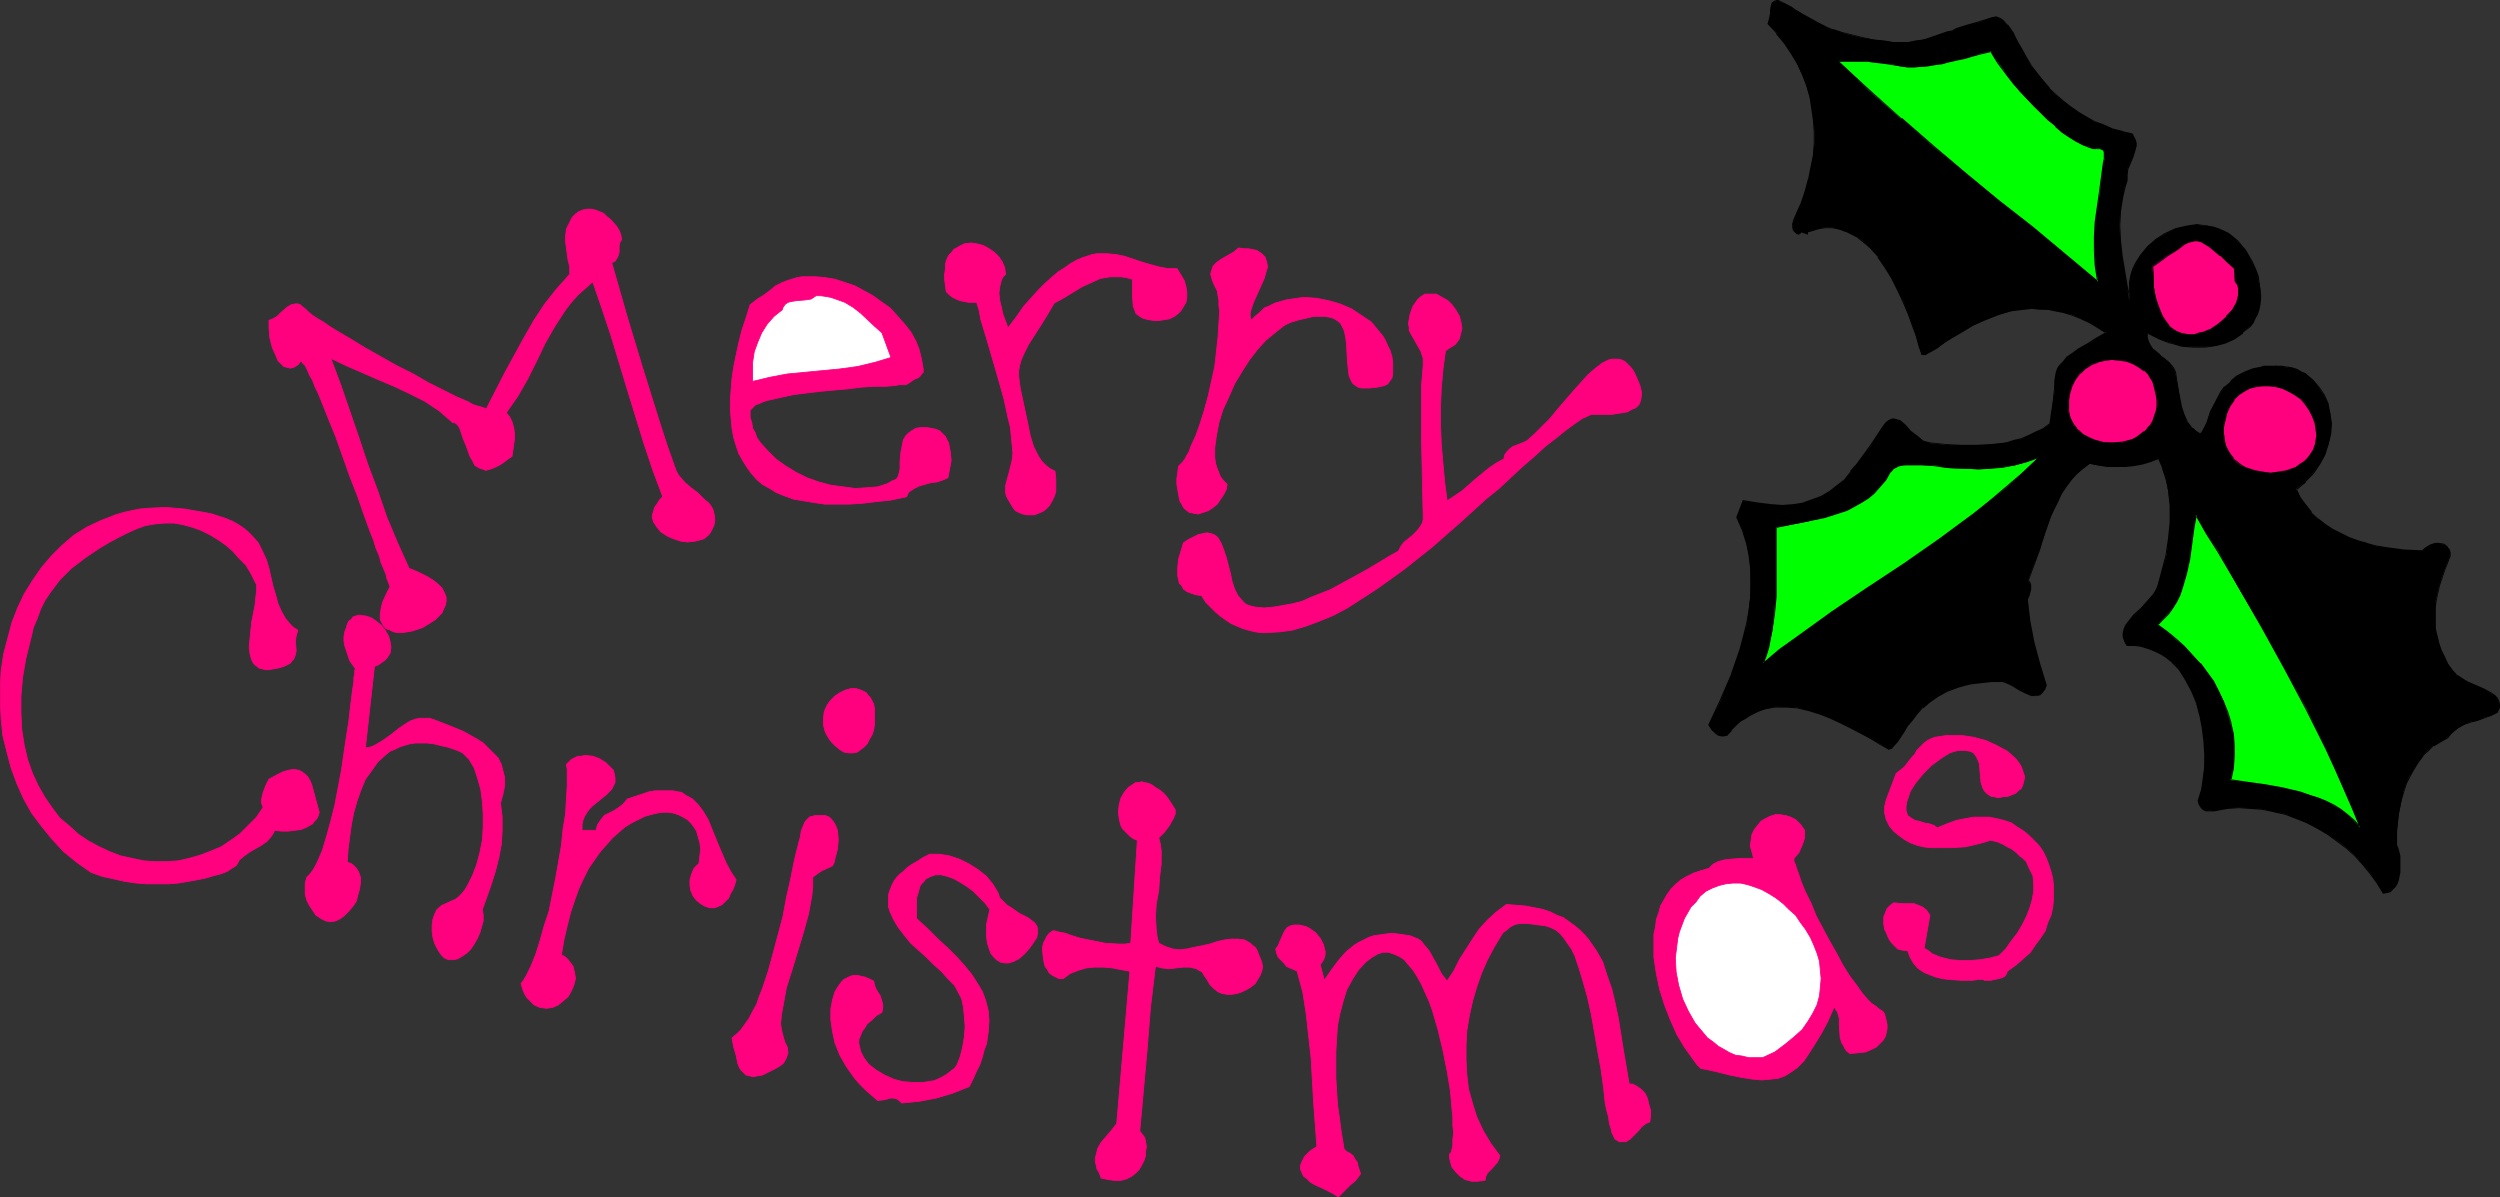 <?xml version="1.0" encoding="UTF-8" standalone="no"?>
<svg
   version="1.0"
   width="129.745mm"
   height="62.138mm"
   id="svg33"
   sodipodi:docname="Merry Christmas 29.wmf"
   xmlns:inkscape="http://www.inkscape.org/namespaces/inkscape"
   xmlns:sodipodi="http://sodipodi.sourceforge.net/DTD/sodipodi-0.dtd"
   xmlns="http://www.w3.org/2000/svg"
   xmlns:svg="http://www.w3.org/2000/svg">
  <rect width="100%" height="100%" fill="#333333" stroke="none"/>
  <sodipodi:namedview
     id="namedview33"
     pagecolor="#ffffff"
     bordercolor="#000000"
     borderopacity="0.25"
     inkscape:showpageshadow="2"
     inkscape:pageopacity="0.0"
     inkscape:pagecheckerboard="0"
     inkscape:deskcolor="#d1d1d1"
     inkscape:document-units="mm" />
  <defs
     id="defs1">
    <pattern
       id="WMFhbasepattern"
       patternUnits="userSpaceOnUse"
       width="6"
       height="6"
       x="0"
       y="0" />
  </defs>
  <path
     style="fill:#000000;fill-opacity:1;fill-rule:evenodd;stroke:none"
     d="m 418.14,26.337 0.323,0.485 0.323,0.646 0.162,0.646 v 0.485 l -0.162,1.131 -0.485,1.131 -0.485,0.969 -0.485,1.131 -0.162,1.293 v 0.485 0.646 l -0.485,1.454 -0.323,1.454 -0.485,3.07 -0.162,2.908 0.162,3.07 0.323,2.908 0.485,2.908 0.97,5.817 v -1.293 -2.424 l 0.323,-1.131 0.323,-0.969 0.485,-1.131 0.485,-0.969 0.485,-0.969 1.454,-1.777 1.616,-1.293 1.939,-1.131 1.939,-0.969 2.101,-0.485 2.101,-0.323 1.131,0.162 h 0.97 l 1.131,0.323 0.97,0.323 0.97,0.485 0.97,0.485 0.97,0.646 0.808,0.808 0.808,0.808 0.808,0.969 0.646,1.131 0.646,1.293 0.646,1.293 0.485,1.293 0.162,1.131 0.323,1.293 v 1.131 0.969 1.131 l -0.323,0.969 -0.323,0.808 -0.323,0.969 -0.485,0.646 -0.646,0.808 -1.293,1.293 -1.616,1.131 -1.778,0.808 -1.939,0.646 -2.101,0.162 h -2.262 l -2.262,-0.162 -2.262,-0.646 -2.262,-0.808 -2.262,-1.131 v 0.646 0.646 l 0.162,0.646 0.323,0.485 0.808,0.969 0.97,0.808 0.485,0.485 0.485,0.323 1.131,0.969 0.646,0.969 0.323,0.485 0.162,0.646 0.646,3.232 0.485,3.232 0.485,1.454 0.646,1.454 0.485,0.646 0.646,0.646 0.646,0.485 0.808,0.646 0.323,-0.323 0.323,-0.323 0.323,-0.808 0.323,-0.808 0.323,-1.131 0.485,-1.131 0.485,-1.131 0.646,-1.131 0.808,-1.293 0.808,-1.131 1.131,-1.131 1.293,-0.969 1.454,-0.808 1.778,-0.646 0.97,-0.323 0.97,-0.162 h 1.131 l 1.293,-0.162 1.131,0.162 0.97,0.162 0.97,0.162 0.97,0.323 0.97,0.485 0.808,0.323 1.454,1.131 1.131,1.454 0.97,1.616 0.808,1.777 0.485,1.777 0.162,1.939 -0.162,2.101 -0.323,1.939 -0.808,1.939 -0.97,1.939 -1.293,1.777 -1.454,1.777 -0.97,0.646 -0.97,0.808 0.97,1.616 0.97,1.616 1.131,1.293 1.293,1.293 1.454,1.131 1.454,0.969 1.616,0.808 1.616,0.808 1.778,0.646 1.616,0.485 1.778,0.485 1.939,0.323 3.555,0.485 3.555,0.162 0.808,-0.646 0.808,-0.485 0.97,-0.323 h 0.808 l 0.808,0.162 0.646,0.323 0.323,0.323 0.162,0.485 0.162,0.485 v 0.646 l -1.131,2.908 -0.97,2.908 -0.646,2.908 -0.162,1.293 v 1.454 1.454 1.293 l 0.323,1.454 0.323,1.293 0.485,1.454 0.646,1.454 0.808,1.293 0.97,1.454 0.485,0.646 0.646,0.485 1.616,0.808 3.394,1.616 1.454,0.808 0.646,0.323 0.323,0.646 0.323,0.485 0.162,0.646 v 0.646 l -0.323,0.969 -1.293,0.646 -1.293,0.323 -1.293,0.485 -1.454,0.323 -1.293,0.646 -1.131,0.646 -1.131,0.808 -0.485,0.485 -0.485,0.485 -1.293,0.808 -1.454,0.808 -1.131,0.969 -0.97,1.131 -0.97,1.293 -0.808,1.131 -0.808,1.454 -0.646,1.454 -0.485,1.454 -0.323,1.454 -0.646,3.232 -0.323,3.07 -0.162,2.908 0.162,0.323 0.162,0.485 0.162,0.646 0.162,0.646 v 1.616 1.616 l -0.323,1.616 -0.323,0.646 -0.323,0.646 -0.485,0.485 -0.485,0.323 -0.485,0.323 h -0.808 l -1.131,-1.939 -1.293,-1.939 -1.616,-1.777 -1.454,-1.616 -1.778,-1.616 -1.778,-1.454 -1.939,-1.293 -1.939,-1.131 -2.101,-0.969 -2.101,-0.969 -2.101,-0.808 -2.101,-0.485 -2.424,-0.485 -2.262,-0.162 -2.262,-0.162 -2.262,0.162 -1.778,0.323 -0.808,0.162 h -0.808 -0.808 l -0.646,-0.323 -0.162,-0.323 -0.323,-0.323 -0.162,-0.323 -0.162,-0.646 0.646,-1.939 0.323,-2.262 0.162,-2.424 0.162,-2.424 -0.162,-2.585 -0.323,-2.585 -0.485,-2.585 -0.808,-2.424 -0.808,-2.262 -1.131,-2.262 -1.454,-1.939 -0.646,-0.969 -0.808,-0.646 -0.97,-0.808 -0.97,-0.646 -0.808,-0.485 -1.131,-0.485 -1.131,-0.323 -1.131,-0.323 h -1.293 -1.293 l -0.485,-0.969 -0.162,-0.808 v -0.646 l 0.162,-0.808 0.323,-0.808 0.485,-0.646 1.131,-1.293 1.293,-1.293 1.293,-1.454 1.293,-1.454 0.323,-0.646 0.323,-0.808 0.97,-3.07 0.808,-3.07 0.485,-3.232 0.323,-3.232 v -3.232 l -0.485,-3.07 -0.323,-1.616 -0.323,-1.616 -0.485,-1.454 -0.646,-1.454 -1.616,0.485 -1.616,0.485 -1.778,0.323 -1.616,0.162 -1.778,0.162 -1.778,-0.162 -1.778,-0.162 -1.616,-0.323 -1.293,0.969 -1.293,1.131 -1.131,1.131 -0.97,1.293 -0.808,1.293 -0.808,1.454 -1.293,3.07 -1.131,3.232 -1.131,3.232 -1.131,3.07 -1.131,3.07 0.323,0.323 0.162,0.485 0.162,0.485 -0.162,0.485 -0.162,0.969 -0.485,0.969 0.485,4.201 0.808,4.201 1.131,4.201 1.293,4.201 -0.323,0.808 -0.485,0.646 -0.323,0.323 -0.646,0.162 h -0.485 -0.646 l -1.131,-0.485 -1.293,-0.646 -1.293,-0.808 -1.293,-0.485 -0.485,-0.323 h -0.646 -1.616 l -1.454,0.162 -1.454,0.162 -1.293,0.162 -1.293,0.323 -1.131,0.323 -2.101,0.808 -1.939,0.969 -1.454,1.131 -1.454,1.131 -1.131,1.293 -0.97,1.131 -0.97,1.293 -0.646,0.969 -0.646,1.131 -0.646,0.969 -0.485,0.646 -0.646,0.485 -0.485,0.323 -1.778,-1.131 -1.778,-0.969 -3.878,-2.262 -2.101,-0.969 -1.939,-0.969 -2.262,-0.808 -2.101,-0.646 -2.101,-0.485 -2.101,-0.162 h -2.262 l -1.939,0.485 -0.97,0.323 -0.97,0.323 -0.97,0.485 -0.97,0.646 -0.97,0.646 -0.97,0.808 -0.808,0.808 -0.808,1.131 h -0.646 -0.485 l -0.485,-0.162 -0.485,-0.323 -0.97,-0.646 -0.485,-0.969 2.262,-4.686 2.101,-5.009 1.778,-5.009 0.646,-2.585 0.646,-2.585 0.323,-2.585 0.323,-2.747 0.162,-2.585 -0.162,-2.747 -0.162,-2.585 -0.646,-2.585 -0.646,-2.424 -1.131,-2.585 1.293,-3.232 2.747,0.485 2.586,0.323 2.262,0.162 2.101,-0.162 2.101,-0.323 1.778,-0.646 1.616,-0.646 1.616,-0.969 1.454,-1.131 1.454,-1.293 1.293,-1.454 1.293,-1.616 1.293,-1.616 1.293,-1.777 1.131,-1.939 1.293,-1.939 0.646,-0.808 0.485,-0.485 0.646,-0.162 h 0.485 l 0.485,0.162 0.646,0.162 0.97,0.808 1.131,1.131 1.293,1.131 1.131,0.808 0.646,0.323 0.646,0.162 3.07,0.323 3.07,0.162 h 2.909 l 3.07,-0.162 3.07,-0.485 1.454,-0.323 1.293,-0.323 1.616,-0.646 1.293,-0.646 1.454,-0.808 1.293,-0.808 0.162,-1.131 0.162,-1.131 0.162,-1.939 0.323,-1.777 V 75.941 l 0.162,-1.131 0.162,-1.131 0.162,-0.808 0.323,-0.808 0.485,-0.646 0.485,-0.646 0.646,-0.646 1.131,-0.808 1.131,-0.808 1.454,-0.808 0.97,-0.485 0.97,-0.646 0.97,-0.646 1.131,-0.646 -1.616,-1.131 -1.778,-0.969 -1.778,-0.808 -1.616,-0.646 -1.616,-0.485 -1.616,-0.323 -1.454,-0.162 -1.616,-0.162 -1.454,-0.162 -1.454,0.162 -1.454,0.162 -1.293,0.323 -2.586,0.646 -2.424,0.969 -2.262,1.131 -2.101,1.131 -1.939,1.131 -1.616,1.131 -1.454,0.969 -1.293,0.808 -0.485,0.162 -0.485,0.323 -0.808,0.162 -0.485,-1.777 -0.646,-1.939 -0.646,-2.101 -0.97,-2.424 -0.808,-2.262 -1.131,-2.262 -1.131,-2.262 -1.293,-2.101 -1.454,-2.101 -1.616,-1.777 -1.616,-1.616 -0.97,-0.646 -0.97,-0.485 -0.97,-0.485 -0.808,-0.323 -1.131,-0.323 -0.97,-0.162 h -1.293 l -1.131,0.162 -1.131,0.323 -1.131,0.323 v 0.485 l -1.293,-0.485 -0.485,0.485 -0.485,-0.162 -0.323,-0.323 -0.162,-0.323 -0.162,-0.323 -0.162,-0.808 0.323,-0.808 0.646,-1.777 0.485,-0.808 0.323,-0.646 0.808,-2.262 0.646,-2.424 0.485,-2.424 0.323,-2.262 0.323,-2.424 v -2.262 l -0.162,-2.262 -0.323,-2.262 -0.485,-2.262 -0.646,-2.262 -0.808,-2.101 -0.97,-2.101 -1.131,-2.101 -1.293,-1.939 -1.616,-2.101 -1.778,-1.777 0.323,-0.485 0.162,-0.808 0.162,-0.808 V 1.939 1.131 l 0.323,-0.485 0.485,-0.323 0.323,-0.162 h 0.323 l 0.323,0.162 0.323,0.162 0.646,0.162 0.485,0.323 0.646,0.485 0.808,0.485 1.454,0.808 3.394,1.939 1.616,0.808 0.646,0.323 0.646,0.162 1.616,0.485 1.293,0.323 2.586,0.646 2.262,0.323 1.939,0.323 1.778,0.162 1.616,0.162 1.454,-0.162 1.454,-0.162 1.454,-0.323 1.616,-0.323 1.454,-0.485 1.778,-0.646 0.808,-0.162 0.97,-0.485 1.939,-0.646 2.424,-0.646 2.586,-0.969 h 0.485 0.323 l 0.808,0.323 0.646,0.485 0.646,0.646 1.131,1.616 0.485,0.808 0.323,0.646 0.808,1.777 0.97,1.616 0.97,1.616 1.131,1.454 1.293,1.454 1.131,1.454 1.293,1.293 1.454,1.293 1.454,1.131 1.454,0.969 1.616,0.969 1.616,0.969 1.778,0.646 1.778,0.808 1.778,0.485 z"
     id="path1" />
  <path
     style="fill:#000000;fill-opacity:1;fill-rule:evenodd;stroke:none"
     d="m 418.14,26.499 -0.162,-0.162 0.485,0.646 0.162,0.485 v 0 l 0.162,0.646 v 0.485 l -0.162,1.131 v -0.162 l -0.323,1.131 -0.646,1.131 -0.323,1.131 v 0 l -0.323,1.293 v 0.485 0.646 -0.162 l -0.323,1.616 -0.485,1.454 v 0 l -0.485,3.07 v 2.908 3.07 l 0.323,2.908 0.485,2.908 1.131,5.817 h 0.162 l -0.162,-1.293 0.162,-2.424 0.323,-1.131 v 0.162 l 0.323,-1.131 0.323,-1.131 0.646,-0.969 0.485,-0.969 1.454,-1.616 h -0.162 l 1.778,-1.454 1.778,-1.131 1.939,-0.808 v 0 l 2.101,-0.485 2.101,-0.323 h 1.131 l 0.97,0.162 1.131,0.323 h -0.162 l 1.131,0.323 0.97,0.485 0.97,0.485 0.808,0.646 0.97,0.646 v 0 l 0.808,0.969 v 0 l 0.646,0.808 0.808,1.293 0.646,1.131 0.485,1.293 0.485,1.293 v 0 l 0.323,1.131 0.162,1.293 0.162,1.131 -0.162,0.969 v 1.131 -0.162 l -0.323,0.969 -0.323,0.969 -0.323,0.808 -0.485,0.808 -0.646,0.808 h 0.162 l -1.293,1.293 V 65.116 l -1.616,1.131 -1.778,0.808 -2.101,0.646 h 0.162 l -2.101,0.323 h -2.262 l -2.262,-0.323 -2.262,-0.485 v 0 l -2.262,-0.969 -2.262,-1.131 -0.162,0.808 v 0.646 l 0.162,0.646 0.323,0.646 0.808,0.808 1.131,0.969 0.485,0.485 0.485,0.323 0.97,0.969 v -0.162 l 0.808,0.969 0.323,0.646 0.162,0.485 v 0 l 0.485,3.232 0.485,3.232 0.485,1.616 0.808,1.293 0.323,0.808 0.646,0.485 v 0.162 l 0.808,0.485 0.808,0.646 0.485,-0.323 0.323,-0.485 0.323,-0.646 0.323,-0.969 0.323,-0.969 0.485,-1.131 0.485,-1.131 0.646,-1.293 0.646,-1.293 0.97,-1.131 v 0 l 0.97,-1.131 v 0.162 l 1.293,-0.969 1.454,-0.808 1.778,-0.646 0.97,-0.323 v 0 l 0.97,-0.162 h 1.131 l 1.293,-0.162 1.131,0.162 h 0.97 v 0 l 0.97,0.323 0.97,0.323 0.808,0.323 0.808,0.485 1.616,1.131 h -0.162 l 1.293,1.293 0.97,1.616 0.646,1.777 v 0 l 0.485,1.777 0.162,1.939 -0.162,2.101 -0.323,1.939 v -0.162 l -0.808,2.101 -0.97,1.939 -1.131,1.777 v 0 l -1.616,1.616 v 0 l -0.808,0.808 -0.97,0.808 0.808,1.777 0.97,1.454 1.131,1.293 h 0.162 l 1.293,1.293 v 0.162 l 1.293,0.969 1.454,1.131 1.616,0.808 1.616,0.808 1.778,0.485 1.778,0.646 v 0 l 1.778,0.323 1.939,0.485 3.555,0.485 h 3.555 l 0.97,-0.485 0.808,-0.485 0.808,-0.323 v 0 h 0.808 0.808 v 0 l 0.646,0.485 -0.162,-0.162 0.323,0.485 0.162,0.323 0.162,0.485 v 0 l 0.162,0.646 v -0.162 l -1.131,3.07 -0.97,2.747 v 0.162 l -0.646,2.908 -0.323,1.293 v 1.454 1.454 1.293 l 0.323,1.454 v 0 l 0.323,1.454 0.485,1.454 0.646,1.293 0.808,1.454 0.97,1.293 0.485,0.646 0.808,0.646 1.454,0.808 3.555,1.616 1.454,0.646 0.485,0.485 v 0 l 0.485,0.485 0.323,0.646 v -0.162 0.646 0.646 0 l -0.323,0.808 v 0 l -1.131,0.646 -1.293,0.485 -1.454,0.323 -1.293,0.485 -1.293,0.485 -1.293,0.646 -1.131,0.808 -0.485,0.646 -0.323,0.485 v 0 l -1.454,0.646 -1.293,0.808 v 0.162 l -1.131,0.969 -1.131,1.131 v 0 l -0.97,1.131 -0.808,1.293 -0.646,1.454 -0.646,1.293 -0.485,1.616 -0.485,1.454 v 0 l -0.646,3.232 -0.323,3.07 -0.162,2.908 0.162,0.485 0.162,0.485 v -0.162 l 0.162,0.646 0.162,0.646 v 1.616 1.616 l -0.323,1.616 v 0 l -0.323,0.646 -0.323,0.646 -0.323,0.485 v -0.162 l -0.485,0.485 -0.646,0.162 h 0.162 v 0.162 l 0.646,-0.162 0.485,-0.485 0.485,-0.485 0.323,-0.485 0.323,-0.808 v 0 l 0.323,-1.616 v -1.616 -1.616 l -0.162,-0.646 -0.162,-0.646 v 0 l -0.162,-0.485 -0.162,-0.323 v 0 -2.908 l 0.323,-3.07 0.646,-3.232 v 0.162 l 0.485,-1.616 0.485,-1.454 0.646,-1.293 0.808,-1.454 0.808,-1.293 0.97,-1.293 h -0.162 l 1.131,-0.969 1.131,-1.131 v 0.162 l 1.293,-0.808 1.454,-0.808 0.485,-0.646 0.485,-0.485 -0.162,0.162 1.131,-0.969 1.131,-0.646 1.454,-0.485 1.293,-0.323 1.293,-0.485 1.293,-0.485 1.293,-0.646 0.485,-0.969 v -0.646 l -0.162,-0.646 -0.323,-0.646 -0.485,-0.485 -0.646,-0.485 -1.454,-0.808 -3.394,-1.454 -1.454,-0.969 -0.808,-0.485 h 0.162 l -0.646,-0.646 -0.97,-1.293 -0.646,-1.454 -0.646,-1.293 -0.485,-1.454 -0.323,-1.454 v 0.162 l -0.323,-1.454 v -1.293 -1.454 -1.454 l 0.162,-1.293 0.646,-2.908 v 0 l 0.97,-2.908 1.131,-2.908 v -0.646 l -0.162,-0.646 -0.323,-0.323 -0.162,-0.323 -0.646,-0.485 -0.97,-0.162 h -0.808 l -0.97,0.323 -0.808,0.485 -0.808,0.646 v 0 l -3.555,-0.162 -3.555,-0.485 -1.939,-0.323 -1.778,-0.485 h 0.162 l -1.778,-0.485 -1.778,-0.646 -1.616,-0.808 -1.616,-0.808 -1.454,-0.969 -1.454,-1.131 v 0 l -1.293,-1.131 h 0.162 l -1.131,-1.454 -1.131,-1.454 -0.808,-1.777 v 0.323 l 0.97,-0.808 0.808,-0.646 v -0.162 l 1.616,-1.616 v 0 l 1.293,-1.939 0.97,-1.777 0.646,-2.101 v 0 l 0.485,-1.939 0.162,-2.101 -0.323,-1.939 -0.323,-1.777 v -0.162 l -0.808,-1.777 -0.97,-1.454 -1.293,-1.454 -1.454,-1.293 -0.808,-0.323 -0.808,-0.485 -0.97,-0.323 -0.97,-0.162 h -0.162 l -0.97,-0.162 h -1.131 -1.293 -1.131 l -0.97,0.323 h -0.162 l -0.97,0.162 -1.616,0.646 -1.616,0.808 -1.131,0.969 v 0.162 l -1.131,0.969 h -0.162 l -0.808,1.131 -0.646,1.293 -0.646,1.293 -0.646,1.131 -0.323,1.131 -0.323,0.969 -0.485,0.969 -0.323,0.646 -0.323,0.485 h 0.162 l -0.485,0.162 h 0.162 l -0.808,-0.485 -0.646,-0.646 v 0.162 l -0.485,-0.646 v 0 l -0.485,-0.646 -0.646,-1.454 -0.485,-1.454 v 0 l -0.646,-3.232 -0.485,-3.232 V 73.195 l -0.162,-0.485 -0.323,-0.646 -0.808,-0.969 -0.97,-0.808 -0.646,-0.485 -0.485,-0.485 -0.97,-0.808 v 0.162 l -0.646,-0.969 -0.323,-0.646 -0.162,-0.485 v 0 l -0.162,-0.646 0.162,-0.646 -0.162,0.162 2.262,1.131 2.101,0.808 h 0.162 l 2.262,0.646 2.262,0.162 h 2.262 l 2.101,-0.323 v 0 l 1.939,-0.485 1.778,-0.808 1.616,-1.131 v -0.162 l 1.454,-1.131 v 0 l 0.646,-0.808 0.323,-0.808 0.485,-0.808 0.323,-0.969 0.162,-0.969 0.162,-1.131 v -0.969 l -0.162,-1.131 -0.162,-1.293 -0.162,-1.131 v 0 l -0.485,-1.293 -0.646,-1.454 -0.646,-1.131 -0.646,-1.131 -0.808,-0.969 v 0 l -0.808,-0.969 v 0 l -0.97,-0.808 -0.808,-0.646 -0.97,-0.485 -1.131,-0.485 -0.97,-0.323 v 0 l -1.131,-0.162 -0.97,-0.162 -1.131,-0.162 -2.101,0.323 -2.101,0.485 -2.101,0.969 -1.778,1.131 -1.616,1.454 -1.454,1.777 -0.646,0.969 -0.485,0.808 -0.485,1.131 -0.323,1.131 v 0 l -0.162,1.131 -0.162,2.424 0.162,1.293 h 0.162 l -0.97,-5.817 -0.485,-2.908 -0.323,-2.908 -0.162,-3.07 0.162,-2.908 0.485,-3.07 v 0.162 l 0.323,-1.454 0.485,-1.616 v -0.646 -0.485 l 0.162,-1.293 v 0.162 l 0.485,-1.131 0.485,-1.131 0.323,-1.131 v 0 l 0.323,-1.131 v -0.485 l -0.162,-0.646 -0.323,-0.646 -0.323,-0.646 z"
     id="path2" />
  <path
     style="fill:#000000;fill-opacity:1;fill-rule:evenodd;stroke:none"
     d="m 468.235,174.989 h -0.808 l 0.162,0.162 -1.131,-2.101 -1.454,-1.777 -1.454,-1.777 v 0 l -1.616,-1.616 -1.778,-1.616 v 0 l -1.778,-1.454 -1.778,-1.293 -1.939,-1.293 -2.101,-0.969 -2.101,-0.969 -2.262,-0.646 -2.101,-0.646 v 0 l -2.424,-0.323 -2.262,-0.323 h -2.262 -2.262 l -1.778,0.323 -0.808,0.162 -0.808,0.162 -0.808,-0.162 h 0.162 l -0.646,-0.323 v 0.162 l -0.323,-0.323 h 0.162 l -0.323,-0.323 -0.162,-0.485 v 0.162 l -0.162,-0.646 v 0.162 l 0.646,-2.101 v 0 l 0.323,-2.262 0.162,-2.424 v -2.424 -2.585 l -0.323,-2.585 -0.485,-2.585 v 0 l -0.808,-2.585 -0.808,-2.262 -1.131,-2.101 -1.454,-2.101 -0.808,-0.808 v 0 l -0.808,-0.808 v 0 l -0.808,-0.808 -0.97,-0.646 -0.97,-0.485 -1.131,-0.485 -0.97,-0.323 h -0.162 l -1.131,-0.162 -1.293,-0.162 h -1.293 0.162 l -0.485,-0.808 v 0 l -0.162,-0.808 v -0.646 0 l 0.162,-0.646 0.323,-0.808 0.485,-0.646 1.131,-1.454 h -0.162 l 1.454,-1.293 1.293,-1.454 v 0 l 1.131,-1.293 0.485,-0.808 0.323,-0.808 0.97,-3.07 v 0 l 0.646,-3.07 0.646,-3.232 0.323,-3.232 v -3.232 l -0.485,-3.07 -0.323,-1.616 -0.323,-1.616 v 0 l -0.485,-1.616 -0.808,-1.454 -1.616,0.485 -1.778,0.485 h 0.162 l -1.778,0.323 -1.616,0.162 -1.778,0.162 -1.778,-0.162 -1.778,-0.162 -1.616,-0.323 -1.454,0.969 v 0 l -1.293,1.131 -0.97,1.131 h -0.162 l -0.97,1.454 -0.808,1.293 -0.808,1.454 -1.293,3.07 -1.131,3.07 -1.131,3.232 -0.97,3.232 -1.131,3.07 0.323,0.323 v 0 0.485 l 0.162,0.485 -0.162,0.485 -0.162,0.969 v 0 l -0.485,0.969 0.485,4.201 0.808,4.201 v 0.162 l 1.131,4.201 1.293,4.039 V 134.271 l -0.323,0.969 -0.323,0.485 v 0 l -0.485,0.323 -0.485,0.323 v 0 h -0.485 l -0.646,-0.162 h 0.162 l -1.131,-0.323 -1.293,-0.808 -1.293,-0.808 -1.293,-0.485 -0.646,-0.162 -0.646,-0.162 h -1.616 l -1.454,0.162 -1.454,0.162 -1.293,0.162 -1.293,0.323 v 0 l -1.131,0.323 -2.101,0.969 -1.939,0.808 -1.616,1.131 -1.293,1.131 v 0.162 l -1.131,1.131 h -0.162 l -0.97,1.293 -0.97,1.131 -0.646,1.131 -0.646,1.131 -0.646,0.808 -0.485,0.808 v 0 l -0.485,0.485 v -0.162 l -0.646,0.323 h 0.162 l -1.778,-0.969 -1.778,-1.131 -3.878,-2.262 -1.939,-0.969 -2.101,-0.969 -2.101,-0.808 -2.262,-0.646 v 0 l -2.101,-0.323 -2.101,-0.323 -2.262,0.162 -1.939,0.323 h -0.162 l -0.808,0.323 -1.131,0.323 -0.97,0.485 -0.97,0.646 -0.97,0.646 v 0 l -0.808,0.808 -0.97,0.969 v 0 l -0.808,0.969 h 0.162 -0.646 -0.485 v 0 l -0.485,-0.162 -0.485,-0.162 v 0 l -0.808,-0.808 v 0 l -0.485,-0.808 v 0 l 2.101,-4.686 2.262,-4.847 1.778,-5.17 0.646,-2.585 v 0 l 0.485,-2.585 0.485,-2.585 0.323,-2.747 0.162,-2.585 -0.162,-2.747 -0.162,-2.585 -0.646,-2.585 v 0 l -0.808,-2.585 -0.97,-2.585 v 0.162 l 1.293,-3.232 h -0.162 l 2.747,0.646 2.586,0.323 2.262,0.162 2.101,-0.162 2.101,-0.323 v 0 l 1.778,-0.646 1.778,-0.808 1.616,-0.969 1.454,-0.969 v -0.162 l 1.293,-1.293 1.454,-1.454 v 0 l 1.293,-1.454 1.293,-1.777 1.131,-1.777 1.293,-1.939 1.293,-1.939 0.646,-0.646 h -0.162 l 0.646,-0.485 0.485,-0.162 v 0 h 0.485 0.485 v 0 l 0.485,0.323 1.131,0.808 v 0 l 1.131,0.969 1.131,1.131 v 0.162 l 1.131,0.808 0.646,0.323 h 0.808 l 3.07,0.323 3.07,0.323 h 2.909 l 3.07,-0.162 3.07,-0.485 v 0 l 1.454,-0.323 1.454,-0.485 1.454,-0.485 1.293,-0.646 1.454,-0.808 1.131,-1.131 -1.293,0.969 -1.454,0.646 -1.293,0.646 -1.454,0.646 -1.454,0.323 -1.454,0.485 h 0.162 l -3.07,0.323 -3.07,0.162 h -2.909 l -3.07,-0.162 -3.07,-0.323 -0.646,-0.162 v 0 l -0.646,-0.162 -1.131,-0.969 v 0 l -1.293,-0.969 -0.97,-1.131 v 0 l -1.131,-0.969 -0.646,-0.162 -0.485,-0.162 h -0.485 l -0.646,0.323 -0.485,0.323 -0.162,0.162 -0.485,0.646 -1.293,1.939 -1.293,1.939 -1.293,1.777 -1.293,1.777 -1.293,1.454 h 0.162 l -1.293,1.616 -1.454,1.131 v 0 l -1.454,1.131 -1.616,0.969 -1.778,0.646 -1.778,0.646 h 0.162 l -2.101,0.323 -2.101,0.162 -2.262,-0.162 -2.586,-0.323 -2.909,-0.485 -1.293,3.393 1.131,2.585 0.808,2.585 v -0.162 l 0.485,2.585 0.323,2.585 v 2.747 2.585 l -0.323,2.747 -0.485,2.585 -0.646,2.585 v 0 l -0.646,2.424 -1.778,5.17 -2.101,4.847 -2.262,4.847 0.646,0.969 0.808,0.808 0.485,0.323 0.646,0.162 h 0.485 l 0.646,-0.162 0.97,-0.969 h -0.162 l 0.97,-0.969 0.808,-0.808 v 0 l 0.97,-0.485 0.97,-0.646 0.97,-0.485 0.97,-0.485 0.97,-0.323 v 0 l 1.939,-0.323 h 2.262 l 2.101,0.162 2.101,0.485 v 0 l 2.101,0.646 2.101,0.808 2.101,0.969 1.939,0.969 4.04,2.101 1.778,1.131 1.778,0.969 0.646,-0.162 0.485,-0.646 0.646,-0.646 0.646,-0.969 0.646,-0.969 0.646,-1.131 0.97,-1.131 0.97,-1.293 v 0 l 1.131,-1.293 v 0.162 l 1.293,-1.131 1.616,-1.131 1.778,-0.969 2.101,-0.808 1.131,-0.323 v 0 l 1.293,-0.323 1.293,-0.162 1.454,-0.162 1.454,-0.162 h 1.616 0.646 -0.162 l 0.646,0.162 1.293,0.646 1.293,0.808 1.293,0.646 1.131,0.485 h 0.646 0.485 l 0.646,-0.162 0.485,-0.485 0.485,-0.646 0.323,-0.808 -1.293,-4.201 -1.131,-4.201 v 0 l -0.808,-4.201 -0.485,-4.201 v 0 l 0.323,-0.808 0.323,-1.131 v -0.485 -0.485 l -0.162,-0.485 -0.323,-0.485 v 0.162 l 1.131,-3.07 1.131,-3.07 0.97,-3.232 1.131,-3.232 1.454,-2.908 0.646,-1.454 0.97,-1.454 0.97,-1.293 v 0 l 0.97,-1.131 1.293,-1.131 v 0 l 1.293,-0.969 v 0 l 1.616,0.323 1.778,0.323 h 1.778 1.778 l 1.616,-0.162 1.778,-0.323 v 0 l 1.616,-0.485 1.616,-0.646 h -0.162 l 0.646,1.454 0.485,1.616 V 92.907 l 0.485,1.616 0.323,1.616 0.323,3.07 v 3.232 l -0.323,3.232 -0.485,3.232 -0.808,3.07 v 0 l -0.808,3.07 -0.323,0.646 -0.485,0.808 -1.131,1.293 v 0 l -1.293,1.454 -1.454,1.293 v 0 l -1.131,1.454 -0.485,0.646 -0.323,0.808 -0.162,0.808 v 0.646 l 0.323,0.969 0.485,0.808 h 1.293 l 1.293,0.162 1.131,0.323 v 0 l 0.97,0.323 1.131,0.485 0.97,0.485 0.97,0.646 0.808,0.646 v 0 l 0.808,0.808 v 0 l 0.808,0.808 1.293,2.101 1.131,2.101 0.97,2.262 0.646,2.585 v -0.162 l 0.485,2.585 0.323,2.585 0.162,2.585 v 2.424 l -0.323,2.424 -0.323,2.262 v -0.162 l -0.646,2.101 0.162,0.646 0.162,0.323 0.323,0.485 0.323,0.323 0.646,0.323 h 0.808 0.808 l 0.808,-0.162 1.778,-0.323 2.262,-0.162 2.262,0.162 2.262,0.162 2.424,0.485 h -0.162 l 2.262,0.485 2.101,0.808 2.101,0.808 2.101,1.131 1.939,1.131 1.778,1.293 1.939,1.454 v 0 l 1.616,1.454 1.616,1.777 v 0 l 1.454,1.777 1.293,1.777 1.293,2.1 0.808,-0.162 z"
     id="path3" />
  <path
     style="fill:#000000;fill-opacity:1;fill-rule:evenodd;stroke:none"
     d="m 400.848,84.182 1.454,-0.969 0.162,-1.131 0.162,-1.131 0.162,-1.939 0.162,-1.777 0.162,-1.293 0.162,-1.131 0.162,-1.131 0.162,-0.808 v 0.162 l 0.323,-0.808 0.323,-0.808 v 0 l 0.485,-0.646 0.808,-0.646 v 0.162 l 0.97,-0.808 1.293,-0.808 1.454,-0.808 0.808,-0.646 0.97,-0.485 1.131,-0.646 1.131,-0.808 -1.778,-1.293 -1.778,-0.969 -1.616,-0.646 -1.778,-0.646 -1.616,-0.646 v 0 l -1.616,-0.323 -1.454,-0.162 -1.616,-0.162 h -1.454 -1.454 l -1.454,0.162 -1.293,0.323 v 0 l -2.747,0.646 -2.424,0.969 -2.262,1.131 -2.101,1.131 -1.778,1.131 -1.778,1.131 -1.454,0.969 -1.131,0.808 -0.646,0.162 -0.485,0.323 h 0.162 l -0.808,0.162 h 0.162 l -0.485,-1.616 -0.646,-2.101 -0.808,-2.101 -0.808,-2.262 -0.97,-2.262 -0.97,-2.262 -1.293,-2.424 -1.131,-2.101 -1.454,-1.939 h -0.162 l -1.454,-1.777 -1.778,-1.616 v 0 l -0.808,-0.646 -0.97,-0.646 -0.97,-0.485 -0.97,-0.323 v 0 l -1.131,-0.323 h -0.97 -1.293 -1.131 l -1.131,0.323 v 0 l -1.293,0.485 v 0.485 h 0.162 l -1.293,-0.646 -0.485,0.646 v 0 l -0.323,-0.323 -0.323,-0.323 v 0.162 l -0.323,-0.323 V 44.595 44.757 l -0.162,-0.808 0.162,-0.808 v 0 l 0.808,-1.616 0.485,-0.808 0.323,-0.646 0.808,-2.424 0.646,-2.424 v 0 l 0.485,-2.424 0.323,-2.262 0.162,-2.424 v -2.262 -2.262 l -0.323,-2.262 -0.485,-2.262 v -0.162 l -0.646,-2.101 -0.808,-2.262 -0.97,-2.101 -1.131,-1.939 -1.454,-2.101 -1.454,-1.939 h -0.162 l -1.616,-1.777 v 0 l 0.323,-0.485 0.162,-0.808 V 2.585 l 0.162,-0.646 V 1.131 1.293 l 0.323,-0.646 h -0.162 l 0.485,-0.323 v 0 h 0.323 0.323 0.323 v 0 l 0.808,0.485 0.646,0.323 0.646,0.485 0.646,0.323 1.616,0.969 3.232,1.939 1.616,0.646 0.808,0.323 0.646,0.323 1.454,0.323 h 0.162 l 1.293,0.323 2.586,0.646 2.262,0.485 1.939,0.323 1.778,0.162 1.616,0.162 1.454,-0.162 1.454,-0.162 1.454,-0.323 h 0.162 l 1.454,-0.323 3.232,-1.131 0.97,-0.323 0.808,-0.323 2.101,-0.646 2.262,-0.808 2.586,-0.808 v 0 h 0.485 0.323 v 0 l 0.646,0.162 0.808,0.646 V 4.201 l 0.646,0.808 h -0.162 l 1.131,1.454 0.485,0.969 0.323,0.485 0.808,1.777 0.97,1.616 1.131,1.616 0.97,1.616 1.293,1.454 1.131,1.454 h 0.162 l 1.293,1.131 1.293,1.293 v 0 l 1.454,1.293 1.616,0.969 1.616,0.969 1.616,0.808 1.616,0.808 1.778,0.646 1.939,0.646 v 0 l 1.939,0.485 0.162,-0.323 -2.101,-0.485 h 0.162 l -1.939,-0.485 -1.778,-0.808 -1.778,-0.646 -1.454,-0.808 -1.616,-0.969 -1.616,-1.131 -1.454,-1.131 v 0 l -1.293,-1.131 -1.454,-1.293 h 0.162 l -1.293,-1.454 -1.131,-1.454 -1.131,-1.454 -0.97,-1.616 -0.97,-1.777 -0.97,-1.616 -0.323,-0.646 -0.323,-0.808 -1.131,-1.616 h -0.162 l -0.646,-0.808 -0.646,-0.485 -0.808,-0.323 h -0.323 l -0.485,0.162 h -0.162 l -2.586,0.808 -2.262,0.646 -2.101,0.646 -0.808,0.485 -0.97,0.162 -3.232,1.131 -1.454,0.485 v 0 l -1.454,0.162 -1.454,0.323 h -1.454 -1.616 l -1.778,-0.323 -1.939,-0.162 -2.262,-0.485 -2.586,-0.646 -1.293,-0.323 v 0 l -1.454,-0.485 -0.646,-0.162 -0.808,-0.323 -1.616,-0.808 -3.232,-1.777 -1.616,-0.969 L 351.399,1.293 350.752,0.969 350.106,0.646 349.136,0.162 348.813,0 h -0.323 l -0.485,0.162 -0.485,0.323 -0.162,0.646 -0.162,0.808 v 0.646 l -0.162,0.808 v 0 l -0.162,0.646 -0.162,0.646 1.778,1.939 h -0.162 l 1.616,1.939 1.293,1.939 1.293,2.101 0.97,2.101 0.808,2.101 0.646,2.262 v 0 l 0.323,2.262 0.323,2.262 0.162,2.262 v 2.262 l -0.162,2.424 -0.485,2.262 -0.485,2.424 v -0.162 l -0.646,2.424 -0.808,2.424 -0.323,0.646 -0.323,0.808 -0.808,1.777 -0.162,0.808 V 44.757 l 0.162,0.485 0.323,0.323 0.323,0.323 0.485,0.162 0.646,-0.485 h -0.162 l 1.293,0.485 v -0.646 0.162 l 1.293,-0.323 h -0.162 l 1.131,-0.323 1.131,-0.162 h 1.293 l 0.97,0.162 1.131,0.323 h -0.162 l 0.97,0.323 0.97,0.485 0.97,0.485 0.808,0.646 v 0 l 1.778,1.454 1.616,1.777 h -0.162 l 1.454,2.101 1.293,2.101 1.131,2.262 1.131,2.424 0.97,2.262 0.808,2.262 0.808,2.101 0.485,1.939 0.646,1.777 h 0.808 l 0.485,-0.323 0.646,-0.323 1.131,-0.646 1.454,-1.131 1.616,-0.969 1.939,-1.131 2.101,-1.293 2.262,-0.969 2.424,-0.969 2.586,-0.808 v 0 l 1.293,-0.162 1.454,-0.162 1.454,-0.162 1.454,0.162 h 1.616 l 1.454,0.323 1.616,0.323 v 0 l 1.616,0.485 1.616,0.646 1.778,0.808 1.616,0.969 1.778,1.131 V 65.116 l -1.131,0.646 -1.131,0.646 -0.97,0.646 -0.808,0.485 -1.454,0.808 -1.293,0.969 -0.97,0.646 -0.646,0.808 -0.646,0.646 v 0 l -0.485,0.646 -0.323,0.808 v 0 l -0.162,0.808 -0.162,1.131 v 1.131 l -0.162,1.293 -0.162,1.777 -0.323,1.939 -0.162,1.131 -0.162,1.131 v -0.162 z"
     id="path4" />
  <path
     style="fill:#00ff00;fill-opacity:1;fill-rule:evenodd;stroke:none"
     d="m 411.514,55.26 -12.928,-10.664 -6.464,-5.17 -6.464,-5.332 -6.464,-5.332 -6.302,-5.494 -6.302,-5.494 -5.979,-5.817 h 1.454 3.394 0.97 l 0.97,0.162 1.454,0.162 1.293,0.162 0.97,0.162 1.131,0.323 0.97,0.162 h 0.97 1.293 1.454 l 0.808,-0.162 0.97,-0.162 0.97,-0.162 1.293,-0.162 1.131,-0.323 1.454,-0.323 1.454,-0.323 1.778,-0.485 1.778,-0.485 1.939,-0.485 0.646,0.969 0.808,1.293 0.97,1.293 0.97,1.454 1.131,1.454 1.131,1.454 2.747,2.908 2.747,2.585 1.454,1.293 1.454,1.131 1.454,0.969 1.131,0.808 1.293,0.808 1.293,0.323 0.808,0.323 h 0.646 0.646 l 0.485,0.162 0.323,0.162 0.162,0.485 v 0.646 0.646 l -0.162,0.646 -0.808,5.978 -0.808,5.655 -0.162,2.908 v 2.908 l 0.162,2.908 z"
     id="path5" />
  <path
     style="fill:#000000;fill-opacity:1;fill-rule:evenodd;stroke:none"
     d="m 411.352,55.26 0.162,-0.162 -12.766,-10.664 -6.626,-5.17 -6.464,-5.332 -6.302,-5.332 -6.302,-5.494 v 0.162 l -6.302,-5.655 -6.141,-5.655 v 0.162 h 1.454 3.394 0.97 l 0.97,0.162 1.454,0.162 1.293,0.162 0.97,0.162 1.131,0.162 0.97,0.162 0.97,0.162 h 1.293 l 1.454,-0.162 h 0.808 l 0.97,-0.162 0.97,-0.162 1.293,-0.162 v 0 l 1.131,-0.323 v 0 l 1.454,-0.323 1.454,-0.323 h 0.162 l 1.616,-0.485 v 0 l 1.778,-0.485 v 0 l 2.101,-0.485 -0.323,-0.162 0.646,1.131 0.808,1.293 0.97,1.293 0.97,1.293 1.131,1.454 1.293,1.454 v 0 l 2.747,2.908 2.747,2.747 1.454,1.131 v 0.162 l 1.293,1.131 1.454,0.969 1.293,0.808 1.293,0.646 1.131,0.485 0.97,0.323 h 0.646 0.646 l 0.485,0.162 v 0 l 0.162,0.162 v -0.162 l 0.162,0.485 v 0 0.646 0.646 l -0.162,0.646 -0.808,5.978 -0.808,5.655 -0.162,2.908 v 2.908 l 0.162,2.908 0.485,3.07 0.162,0.323 -0.323,-3.393 -0.323,-2.908 0.162,-2.908 0.162,-2.908 0.646,-5.655 0.97,-5.978 V 31.184 l 0.162,-0.646 v -0.646 l -0.162,-0.485 -0.323,-0.323 h -0.646 -0.646 l -0.646,-0.162 v 0 l -0.808,-0.162 -1.131,-0.485 -1.293,-0.808 -1.293,-0.808 -1.454,-0.969 -1.293,-1.131 v 0.162 l -1.454,-1.293 -2.909,-2.747 -2.586,-2.908 v 0 l -1.131,-1.454 -1.131,-1.293 -1.131,-1.454 -0.97,-1.293 -0.646,-1.293 -0.646,-1.131 -2.101,0.646 v 0 l -1.778,0.323 h -0.162 l -1.616,0.485 v 0 l -1.454,0.323 -1.454,0.323 v 0 l -1.293,0.323 h 0.162 l -1.293,0.162 -0.97,0.162 -0.97,0.162 -0.808,0.162 h -1.454 -1.293 -0.97 l -0.97,-0.162 -1.131,-0.162 -0.97,-0.323 -1.293,-0.162 -1.454,-0.162 h -0.97 l -0.97,-0.162 h -3.394 l -1.778,0.162 6.302,5.817 6.302,5.494 v 0.162 l 6.302,5.332 6.302,5.494 6.464,5.17 6.626,5.332 12.928,10.826 z"
     id="path6" />
  <path
     style="fill:#ff007f;fill-opacity:1;fill-rule:evenodd;stroke:#ff007f;stroke-width:0.162px;stroke-linecap:round;stroke-linejoin:round;stroke-miterlimit:4;stroke-dasharray:none;stroke-opacity:1"
     d="m 121.927,47.019 -0.323,0.485 -0.162,0.646 v 0.646 0.646 l -0.162,0.646 -0.323,0.646 -0.323,0.485 -0.646,0.323 2.909,10.179 3.07,10.179 3.232,10.341 1.616,5.009 1.778,5.009 0.323,0.646 0.323,0.485 1.131,1.293 1.131,0.969 1.293,0.969 1.131,1.131 1.131,0.969 0.485,0.646 0.323,0.646 0.162,0.646 0.162,0.808 v 0.808 l -0.162,0.808 -0.323,0.646 -0.323,0.646 -0.323,0.485 -0.97,0.808 -0.485,0.162 -1.293,0.323 -1.454,0.162 -1.293,-0.162 -1.454,-0.485 -1.131,-0.485 -1.293,-0.808 -0.808,-0.969 -0.646,-0.969 -0.162,-0.485 -0.162,-0.646 0.162,-0.646 0.162,-0.485 0.162,-0.646 0.485,-0.646 0.485,-0.808 0.646,-0.646 -1.939,-5.17 -1.778,-5.332 -3.232,-10.503 -3.232,-10.664 -1.778,-5.332 -1.778,-5.17 -1.454,1.293 -1.454,1.293 -1.293,1.454 -1.131,1.454 -2.101,3.232 -1.939,3.393 -1.616,3.393 -1.778,3.555 -1.939,3.393 -1.131,1.616 -1.131,1.616 0.646,0.808 0.485,0.969 0.323,1.131 0.162,1.131 v 1.131 l -0.162,1.131 -0.162,1.131 -0.162,1.131 -0.97,0.646 -0.808,0.646 -0.808,0.485 -0.646,0.323 -0.808,0.323 -0.485,0.162 -0.646,0.162 -0.323,-0.162 -0.97,-0.323 -0.808,-0.485 -0.485,-0.969 -0.485,-0.808 -0.808,-2.262 -0.485,-1.131 -0.323,-0.969 -0.323,-0.969 -0.323,-0.646 -0.485,-0.485 -0.323,-0.162 H 88.799 l -1.293,-1.131 -1.293,-1.131 -2.909,-1.939 -2.909,-1.454 -3.07,-1.454 -3.07,-1.293 -6.302,-2.747 -3.07,-1.454 1.939,5.17 1.778,5.17 1.778,5.17 1.778,5.332 1.939,5.17 1.778,5.17 2.101,5.009 2.262,5.009 1.939,0.808 1.616,0.808 1.293,0.808 0.97,0.808 0.646,0.646 0.485,0.969 0.323,0.808 v 0.808 l -0.162,0.808 -0.323,0.646 -0.323,0.808 -0.646,0.646 -0.646,0.646 -0.97,0.646 -1.616,0.969 -1.939,0.646 -0.97,0.162 -0.97,0.162 h -0.97 l -0.808,-0.162 -0.646,-0.323 -0.808,-0.323 -0.485,-0.485 -0.323,-0.646 -0.323,-0.646 v -0.969 l 0.162,-1.131 0.323,-1.293 0.646,-1.454 0.808,-1.616 -0.162,-0.323 -0.162,-0.485 -0.323,-0.808 -0.162,-0.808 -0.485,-1.131 -0.485,-1.131 -0.323,-1.293 -0.646,-1.454 -0.485,-1.616 -0.646,-1.616 -1.293,-3.555 -1.293,-3.716 -1.454,-3.716 -2.747,-7.756 -1.454,-3.555 -0.646,-1.616 -0.646,-1.616 -0.646,-1.616 -0.646,-1.293 -0.485,-1.293 -0.646,-1.131 -0.323,-0.808 -0.485,-0.969 -0.485,-0.485 -0.323,-0.485 -0.646,0.808 -0.808,0.485 -0.646,0.162 -0.646,-0.162 -0.646,-0.162 -0.485,-0.485 -0.646,-0.646 -0.323,-0.808 -0.808,-1.777 -0.485,-1.939 -0.162,-1.939 v -0.808 -0.646 l 0.808,-0.323 0.808,-0.485 0.646,-0.646 1.293,-1.131 0.808,-0.485 0.808,-0.162 h 0.485 l 0.485,0.162 0.323,0.323 0.646,0.485 0.646,0.646 0.808,0.646 0.97,0.646 1.131,0.646 1.131,0.808 1.293,0.808 2.747,1.616 2.909,1.777 6.302,3.555 3.232,1.616 3.07,1.777 2.909,1.454 1.293,0.646 1.293,0.646 1.131,0.485 1.131,0.485 0.808,0.485 0.97,0.323 0.646,0.162 0.485,0.162 0.485,0.162 h 0.162 l 3.555,-6.948 3.717,-6.786 1.939,-3.393 2.101,-3.232 2.424,-3.07 2.586,-2.908 v -1.454 l -0.323,-1.293 -0.162,-1.131 -0.162,-1.293 -0.162,-1.131 v -1.293 l 0.162,-1.293 0.646,-1.293 0.485,-0.969 0.646,-0.646 0.646,-0.485 0.808,-0.323 0.808,-0.162 h 0.808 l 0.808,0.162 0.808,0.323 0.808,0.323 0.646,0.646 0.808,0.646 1.131,1.293 0.485,0.808 0.323,0.808 z"
     id="path7" />
  <path
     style="fill:#ff007f;fill-opacity:1;fill-rule:evenodd;stroke:none"
     d="m 438.339,52.674 0.162,2.585 0.485,0.646 0.162,0.646 v 0.646 0.646 l -0.162,0.808 -0.323,0.646 -0.808,1.454 -1.131,1.454 -1.454,1.293 -1.454,0.969 -1.778,0.808 -0.808,0.162 -0.97,0.162 h -0.808 -0.808 l -0.97,-0.162 -0.808,-0.323 -0.646,-0.485 -0.808,-0.646 -0.646,-0.808 -0.646,-0.969 -0.485,-1.131 -0.485,-1.454 -0.323,-1.454 -0.323,-1.777 -0.162,-2.101 -0.162,-2.101 1.616,-1.131 1.454,-0.969 1.131,-0.808 0.97,-0.646 0.97,-0.646 0.808,-0.323 0.646,-0.323 0.646,-0.162 h 0.646 l 0.646,0.162 0.808,0.485 0.808,0.485 0.97,0.808 1.131,0.969 1.454,1.293 z"
     id="path8" />
  <path
     style="fill:#000000;fill-opacity:1;fill-rule:evenodd;stroke:none"
     d="m 438.339,52.836 -0.162,-0.162 0.162,2.585 0.485,0.646 0.162,0.646 v 0 0.646 0.646 l -0.162,0.808 v -0.162 l -0.162,0.808 -0.808,1.454 -1.293,1.293 h 0.162 l -1.454,1.293 v 0 l -1.616,1.131 -1.616,0.646 -0.97,0.162 h 0.162 l -0.97,0.323 h -0.808 l -0.808,-0.162 -0.97,-0.162 h 0.162 l -0.808,-0.323 -0.808,-0.485 -0.808,-0.646 h 0.162 l -0.646,-0.808 -0.646,-0.969 -0.485,-1.131 -0.485,-1.293 v 0 l -0.485,-1.454 -0.323,-1.777 v -2.101 l -0.162,-2.101 v 0.162 l 1.616,-1.131 1.293,-0.969 1.293,-0.808 0.97,-0.646 0.808,-0.646 0.808,-0.485 0.646,-0.162 v 0 l 0.646,-0.162 h 0.646 v 0 l 0.646,0.162 0.808,0.485 0.808,0.485 0.97,0.808 1.131,0.969 v -0.162 l 1.293,1.293 1.616,1.454 0.162,-0.162 -1.616,-1.454 -1.293,-1.131 v -0.162 l -1.131,-0.969 -0.97,-0.646 -0.97,-0.646 -0.646,-0.323 -0.808,-0.323 h -0.646 l -0.646,0.162 v 0 l -0.808,0.323 -0.646,0.485 -0.97,0.485 -0.97,0.646 -1.131,0.969 -1.454,0.969 -1.616,1.131 v 2.101 l 0.162,2.101 0.323,1.777 0.323,1.454 v 0.162 l 0.485,1.293 0.485,1.131 0.646,0.969 0.646,0.808 0.808,0.808 0.808,0.485 0.808,0.323 v 0 l 0.97,0.162 h 0.808 0.808 l 0.97,-0.162 v 0 l 0.97,-0.323 1.616,-0.646 1.616,-1.131 v 0 l 1.454,-1.293 v 0 l 1.131,-1.293 0.808,-1.454 0.323,-0.808 v 0 l 0.162,-0.808 v -0.646 -0.646 l -0.323,-0.808 -0.323,-0.485 v 0 l -0.162,-2.585 z"
     id="path9" />
  <path
     style="fill:#ff007f;fill-opacity:1;fill-rule:evenodd;stroke:#ff007f;stroke-width:0.162px;stroke-linecap:round;stroke-linejoin:round;stroke-miterlimit:4;stroke-dasharray:none;stroke-opacity:1"
     d="m 197.233,53.805 -0.485,0.485 -0.323,0.646 -0.323,1.293 -0.162,1.293 0.162,1.454 0.323,1.293 0.323,1.454 0.97,2.585 1.616,-2.101 1.454,-2.101 1.454,-1.616 1.454,-1.616 1.293,-1.293 1.454,-1.293 1.131,-0.969 1.293,-0.808 1.131,-0.808 1.131,-0.646 1.131,-0.485 0.97,-0.323 0.97,-0.323 0.97,-0.162 h 1.939 l 1.778,0.162 1.616,0.323 3.394,1.131 1.616,0.485 1.778,0.485 1.778,0.323 h 1.778 l 0.808,1.293 0.646,1.131 0.323,1.131 0.162,1.131 v 0.969 l -0.162,0.969 -0.485,0.808 -0.485,0.808 -0.646,0.646 -0.646,0.485 -0.97,0.485 -0.97,0.162 -0.97,0.162 h -1.131 l -1.131,-0.162 -1.131,-0.323 -0.485,-0.323 -0.485,-0.323 -0.323,-0.323 -0.162,-0.485 -0.323,-0.808 -0.162,-2.262 v -0.969 -1.131 -0.969 l -1.131,-0.323 -1.131,-0.162 h -0.97 -1.131 l -0.97,0.162 -0.97,0.162 -1.778,0.808 -1.778,0.808 -3.717,2.262 -1.778,0.969 -1.131,1.939 -1.293,2.101 -2.586,4.039 -0.97,1.939 -0.485,1.131 -0.323,1.131 -0.162,0.969 v 1.131 l 0.162,1.293 0.162,1.131 0.485,2.262 0.485,2.262 0.485,2.262 0.485,2.424 0.646,2.101 0.485,0.969 0.485,0.969 0.646,0.969 0.808,0.808 0.808,0.646 0.97,0.485 0.162,1.454 v 1.293 1.293 l -0.323,0.969 -0.485,0.969 -0.485,0.808 -0.646,0.646 -0.646,0.485 -0.808,0.323 -0.808,0.323 h -0.646 -0.808 l -0.808,-0.162 -0.808,-0.323 -0.646,-0.323 -0.485,-0.646 -0.485,-0.808 -0.485,-0.808 -0.323,-0.646 -0.162,-0.646 v -1.293 l 0.323,-1.293 0.323,-1.131 0.323,-1.293 0.323,-1.293 0.162,-1.454 -0.162,-1.616 -0.162,-1.616 -0.162,-1.777 -0.485,-1.939 -0.808,-3.716 -1.131,-4.039 -2.262,-7.756 -1.131,-3.716 -0.323,-1.777 -0.485,-1.616 h -0.808 -0.808 l -0.808,-0.162 -0.808,-0.162 -0.808,-0.323 -0.646,-0.323 -0.646,-0.485 -0.646,-0.646 -0.162,-1.293 -0.162,-1.131 v -0.969 l 0.162,-0.969 v -0.969 l 0.162,-0.646 0.323,-0.808 0.323,-0.485 0.485,-0.485 0.323,-0.485 1.131,-0.646 0.97,-0.485 1.293,-0.162 1.131,0.162 1.293,0.323 1.131,0.646 0.97,0.646 0.97,0.969 0.646,0.969 0.485,1.131 z"
     id="path10" />
  <path
     style="fill:#ff007f;fill-opacity:1;fill-rule:evenodd;stroke:#ff007f;stroke-width:0.162px;stroke-linecap:round;stroke-linejoin:round;stroke-miterlimit:4;stroke-dasharray:none;stroke-opacity:1"
     d="m 245.389,62.854 0.808,-0.808 0.97,-0.808 0.808,-0.808 1.131,-0.485 0.97,-0.485 1.131,-0.323 1.131,-0.323 1.131,-0.162 2.262,-0.323 2.424,0.162 2.424,0.485 2.262,0.646 2.262,0.969 1.939,1.293 1.939,1.293 1.454,1.777 0.808,0.969 0.485,0.808 0.485,1.131 0.485,0.969 0.323,1.131 0.162,1.131 v 0.969 1.293 l -0.162,0.808 -0.485,0.646 -0.323,0.485 -0.646,0.323 -0.646,0.162 -0.808,0.162 -1.454,0.162 h -0.808 -0.808 l -0.646,-0.162 -0.485,-0.323 -0.485,-0.323 -0.323,-0.485 -0.485,-1.131 -0.162,-1.293 -0.162,-1.616 -0.162,-3.07 -0.162,-1.454 -0.323,-1.454 -0.323,-0.646 -0.323,-0.646 -0.323,-0.323 -0.646,-0.485 -0.646,-0.323 -0.646,-0.162 -0.97,-0.162 h -0.97 -1.131 l -1.293,0.323 -1.454,0.323 -1.616,0.485 -0.808,0.323 -0.808,0.485 -0.808,0.646 -0.808,0.646 -1.778,1.454 -1.616,1.777 -1.616,2.101 -1.454,2.262 -1.454,2.424 -1.131,2.585 -1.131,2.424 -0.808,2.585 -0.485,2.585 -0.323,2.262 v 1.131 0.969 l 0.162,1.131 0.323,0.969 0.323,0.808 0.323,0.808 0.646,0.808 0.646,0.646 -0.162,0.969 -0.485,0.969 -0.646,0.969 -0.646,0.969 -0.808,0.646 -0.97,0.646 -0.97,0.323 -0.97,0.323 -0.97,-0.162 -0.808,-0.162 -0.808,-0.646 -0.323,-0.323 -0.323,-0.646 -0.323,-0.485 -0.162,-0.646 -0.162,-0.808 -0.162,-0.969 -0.162,-0.969 v -1.131 l 0.162,-1.131 0.162,-1.293 0.323,-0.323 0.485,-0.485 0.485,-0.646 0.323,-0.646 0.485,-0.808 0.323,-0.969 0.97,-2.101 0.808,-2.262 0.808,-2.585 0.808,-2.908 0.646,-2.908 0.646,-2.908 0.323,-2.908 0.323,-2.908 0.162,-2.585 0.162,-2.424 -0.162,-1.131 V 58.976 l -0.162,-0.969 -0.162,-0.969 -0.323,-0.646 -0.323,-0.646 -0.323,-0.808 -0.162,-0.646 -0.162,-0.485 0.162,-0.646 0.162,-0.485 0.162,-0.485 0.808,-0.808 0.97,-0.646 1.131,-0.646 1.131,-0.646 0.97,-0.808 1.131,0.162 h 0.808 l 0.808,0.162 0.808,0.162 0.485,0.323 0.485,0.323 0.323,0.323 0.323,0.323 0.323,0.969 0.162,0.969 -0.323,1.131 -0.323,1.131 -2.101,4.686 -0.323,0.969 -0.323,0.969 v 0.808 z"
     id="path11" />
  <path
     style="fill:#ff007f;fill-opacity:1;fill-rule:evenodd;stroke:#ff007f;stroke-width:0.162px;stroke-linecap:round;stroke-linejoin:round;stroke-miterlimit:4;stroke-dasharray:none;stroke-opacity:1"
     d="m 178.002,75.295 -0.323,0.162 h -0.646 -0.646 l -0.808,0.162 -1.939,0.162 h -2.262 l -2.424,0.162 -2.586,0.323 -5.333,0.485 -2.747,0.323 -2.586,0.323 -2.262,0.485 -2.101,0.485 -0.808,0.162 -0.97,0.323 -0.646,0.323 -0.646,0.162 -0.485,0.485 -0.323,0.323 -0.323,0.323 v 0.485 0.969 l 0.323,0.969 0.162,1.131 0.485,0.808 0.323,0.969 0.646,0.969 1.454,1.616 1.616,1.616 1.778,1.293 2.101,1.293 2.262,1.131 2.262,0.808 2.424,0.646 2.424,0.323 2.424,0.323 2.262,-0.162 2.101,-0.162 1.939,-0.646 0.808,-0.485 0.808,-0.323 0.323,-0.323 0.162,-0.485 0.162,-0.485 0.162,-0.808 v -1.454 l 0.162,-1.777 0.323,-1.616 0.162,-0.808 0.485,-0.808 0.485,-0.485 0.646,-0.485 0.808,-0.485 0.97,-0.162 h 1.131 l 0.97,0.162 0.808,0.162 0.808,0.323 0.485,0.485 0.646,0.646 0.323,0.646 0.323,0.646 0.162,0.969 0.162,0.808 0.162,1.616 -0.323,1.777 -0.323,1.616 -1.131,0.485 -0.97,0.323 -1.293,0.162 -1.131,0.323 -1.131,0.323 -0.97,0.485 -0.97,0.646 -0.323,0.485 -0.162,0.485 -3.07,0.646 -2.909,0.323 -2.747,0.323 -2.586,0.162 h -2.424 -2.262 l -2.262,-0.323 -1.939,-0.323 -1.939,-0.323 -1.778,-0.646 -1.616,-0.646 -1.293,-0.808 -1.454,-0.808 -1.131,-0.969 -1.131,-1.293 -0.808,-1.131 -0.808,-1.293 -0.808,-1.454 -0.485,-1.454 -0.485,-1.616 -0.323,-1.777 -0.162,-1.777 -0.162,-1.939 v -1.939 l 0.162,-2.101 0.162,-2.101 0.323,-2.101 0.485,-2.424 0.485,-2.262 0.646,-2.585 0.808,-2.424 0.808,-2.585 1.454,-1.131 1.293,-0.808 1.293,-0.969 0.97,-0.808 1.293,-0.646 1.293,-0.485 1.616,-0.485 0.97,-0.162 h 0.808 1.939 l 1.778,0.162 1.939,0.323 1.939,0.646 1.939,0.646 1.778,0.969 1.778,0.969 1.778,1.293 1.616,1.131 1.454,1.616 1.293,1.454 1.293,1.616 0.97,1.777 0.646,1.616 0.485,1.939 0.323,1.939 v 0.646 l -0.323,0.323 -0.323,0.485 -0.485,0.323 -0.485,0.162 -0.485,0.323 z"
     id="path12" />
  <path
     style="fill:#ffffff;fill-opacity:1;fill-rule:evenodd;stroke:#ff007f;stroke-width:0.162px;stroke-linecap:round;stroke-linejoin:round;stroke-miterlimit:4;stroke-dasharray:none;stroke-opacity:1"
     d="m 172.993,65.277 1.778,4.847 -1.616,0.485 -1.616,0.485 -3.394,0.808 -3.555,0.485 -3.394,0.323 -6.787,0.646 -3.394,0.646 -3.394,0.808 v -1.777 -1.939 l 0.323,-2.101 0.646,-1.777 0.808,-1.939 1.131,-1.777 1.293,-1.454 0.808,-0.646 0.808,-0.646 0.162,-0.485 0.323,-0.485 0.162,-0.162 0.485,-0.323 0.646,-0.162 0.97,-0.162 1.939,-0.162 0.97,-0.162 0.485,-0.323 0.485,-0.323 h 0.97 l 1.131,0.162 0.808,0.162 0.97,0.323 1.778,0.646 1.616,0.969 1.454,1.131 2.747,2.585 z"
     id="path13" />
  <path
     style="fill:#ff007f;fill-opacity:1;fill-rule:evenodd;stroke:#ff007f;stroke-width:0.162px;stroke-linecap:round;stroke-linejoin:round;stroke-miterlimit:4;stroke-dasharray:none;stroke-opacity:1"
     d="m 283.527,68.832 -0.485,3.555 -0.323,3.716 -0.162,3.716 v 3.716 l 0.162,3.716 0.323,3.716 0.323,3.555 0.485,3.716 1.454,-0.969 1.454,-0.969 2.586,-2.262 2.747,-2.262 1.454,-0.969 1.454,-0.808 0.162,-0.808 0.485,-0.646 0.485,-0.485 0.646,-0.485 1.293,-0.485 0.808,-0.323 0.646,-0.323 1.454,-1.293 1.454,-1.454 1.616,-1.616 1.454,-1.777 3.07,-3.555 1.454,-1.616 1.454,-1.616 1.293,-1.131 1.454,-1.131 0.646,-0.323 0.646,-0.323 0.646,-0.162 h 0.646 0.646 l 0.646,0.162 0.646,0.323 0.485,0.485 0.646,0.646 0.485,0.646 0.485,0.969 0.485,1.131 0.323,0.808 0.162,0.646 0.162,0.646 v 0.485 l -0.162,1.131 -0.323,0.808 -0.646,0.646 -0.808,0.323 -0.808,0.485 -0.97,0.162 -2.101,0.323 h -1.939 -2.101 l -0.323,0.162 -1.454,0.646 -1.616,1.131 -1.778,1.293 -1.778,1.454 -2.101,1.616 -2.101,1.939 -2.262,1.939 -2.262,2.101 -2.424,2.262 -2.586,2.101 -5.171,4.686 -5.333,4.686 -5.494,4.363 -2.909,2.101 -2.747,1.939 -2.747,1.777 -2.747,1.777 -2.747,1.454 -2.747,1.131 -2.586,0.969 -2.747,0.808 -2.424,0.323 -2.586,0.162 h -1.131 l -1.131,-0.162 -1.293,-0.323 -1.131,-0.323 -1.131,-0.485 -1.131,-0.485 -0.97,-0.646 -1.131,-0.808 -0.97,-0.808 -0.97,-0.969 -0.97,-0.969 -0.808,-1.293 -1.131,-0.162 -0.97,-0.323 -0.808,-0.323 -0.646,-0.485 -0.323,-0.646 -0.485,-0.485 -0.162,-0.808 -0.162,-0.646 v -1.454 l 0.162,-1.777 0.97,-3.232 0.97,-0.646 0.97,-0.485 0.97,-0.485 0.808,-0.162 0.646,-0.162 h 0.485 l 0.646,0.162 0.485,0.162 0.485,0.323 0.323,0.323 0.646,1.131 0.485,1.293 0.485,1.454 0.808,3.07 0.323,1.616 0.485,1.454 0.646,1.293 0.97,1.131 0.485,0.485 0.646,0.323 0.646,0.162 0.646,0.162 1.778,0.162 1.778,-0.162 1.939,-0.323 1.778,-0.323 1.939,-0.485 1.778,-0.808 3.717,-1.454 3.555,-1.939 3.555,-1.939 3.232,-1.939 1.616,-0.969 1.454,-0.808 0.485,-0.969 0.646,-0.808 1.616,-1.293 0.808,-0.808 0.646,-0.808 0.485,-0.808 0.162,-0.646 v -0.485 l -0.162,-7.433 -0.162,-7.433 V 79.335 75.618 l 0.323,-3.878 v -0.808 -0.646 l -0.485,-1.454 -0.646,-1.131 -0.646,-1.131 -0.646,-1.131 -0.323,-0.646 v -0.646 l -0.162,-0.646 0.162,-0.808 0.162,-0.969 0.323,-0.969 0.323,-0.808 0.485,-0.646 0.323,-0.485 0.485,-0.485 0.485,-0.323 0.485,-0.323 h 1.293 0.97 l 1.131,0.646 1.131,0.646 0.808,0.808 0.808,1.131 0.646,1.131 0.323,1.293 0.162,1.131 -0.323,1.293 -0.162,0.646 -0.323,0.485 -0.485,0.646 -0.485,0.323 -0.808,0.485 z"
     id="path14" />
  <path
     style="fill:#ff007f;fill-opacity:1;fill-rule:evenodd;stroke:none"
     d="m 422.664,76.103 0.323,1.293 0.162,1.131 v 1.131 l -0.162,1.131 -0.323,0.969 -0.323,0.808 -0.485,0.808 -0.646,0.646 -0.646,0.646 -0.646,0.646 -0.808,0.485 -0.808,0.323 -1.778,0.646 -1.939,0.162 -1.778,-0.162 -1.778,-0.323 -0.97,-0.323 -1.454,-0.969 -0.808,-0.485 -0.485,-0.646 -0.646,-0.646 -0.323,-0.969 -0.323,-0.808 -0.323,-0.969 v -0.969 -1.131 l 0.162,-1.131 0.485,-1.616 0.808,-1.454 0.808,-1.131 1.131,-0.969 1.131,-0.808 1.293,-0.485 1.454,-0.323 h 1.293 1.454 l 1.293,0.162 1.293,0.485 1.293,0.646 1.131,0.808 0.808,0.969 0.646,1.131 z"
     id="path15" />
  <path
     style="fill:#000000;fill-opacity:1;fill-rule:evenodd;stroke:none"
     d="m 422.503,76.103 v 0 l 0.323,1.293 0.162,1.131 v 1.131 l -0.162,1.131 v -0.162 l -0.323,0.969 -0.323,0.969 -0.485,0.808 -0.646,0.646 h 0.162 l -0.646,0.646 v -0.162 l -0.808,0.646 -0.646,0.485 -0.808,0.485 -1.939,0.485 h 0.162 l -1.939,0.162 h -1.778 l -1.778,-0.485 v 0 l -0.808,-0.323 -1.616,-0.808 -0.646,-0.646 v 0 l -0.646,-0.485 h 0.162 l -0.646,-0.808 -0.485,-0.808 -0.323,-0.808 v 0 l -0.162,-0.969 v -0.969 -1.131 l 0.162,-1.131 v 0 l 0.485,-1.616 0.646,-1.293 0.97,-1.293 v 0.162 l 0.97,-0.969 1.293,-0.808 1.293,-0.485 h -0.162 l 1.454,-0.323 1.293,-0.162 1.454,0.162 1.293,0.162 v 0 l 1.293,0.485 1.131,0.646 1.131,0.808 v -0.162 l 0.97,0.969 h -0.162 l 0.808,1.131 0.323,1.293 0.323,-0.162 -0.485,-1.131 -0.646,-1.293 -0.97,-0.808 V 72.548 l -1.131,-0.808 -1.131,-0.646 -1.293,-0.323 h -0.162 l -1.293,-0.323 h -1.454 l -1.293,0.162 -1.454,0.162 v 0 l -1.293,0.646 -1.131,0.646 -1.131,1.131 -0.97,1.131 -0.646,1.454 -0.646,1.454 v 0.162 l -0.162,1.131 v 1.131 l 0.162,0.969 0.162,0.969 v 0.162 l 0.323,0.808 0.485,0.808 0.485,0.646 v 0 l 0.646,0.646 v 0.162 l 0.646,0.485 1.616,0.969 0.808,0.323 h 0.162 l 1.778,0.323 1.778,0.162 1.939,-0.323 v 0 l 1.778,-0.485 0.808,-0.323 0.808,-0.485 0.808,-0.646 v 0 l 0.485,-0.646 h 0.162 l 0.485,-0.808 0.646,-0.646 0.323,-0.969 0.323,-0.969 v -1.131 -1.131 -1.131 l -0.323,-1.293 V 75.941 Z"
     id="path16" />
  <path
     style="fill:#ff007f;fill-opacity:1;fill-rule:evenodd;stroke:none"
     d="m 453.691,81.597 0.485,1.454 0.162,1.131 0.162,1.131 -0.162,1.131 -0.162,0.969 -0.485,0.969 -0.485,0.808 -0.485,0.646 -0.808,0.808 -0.646,0.485 -0.97,0.485 -0.97,0.485 -0.808,0.323 -1.131,0.162 -1.939,0.162 h -1.131 l -0.97,-0.162 -0.97,-0.162 -1.131,-0.323 -0.808,-0.323 -0.97,-0.485 -0.808,-0.646 -0.646,-0.646 -0.646,-0.808 -0.485,-0.969 -0.323,-0.969 -0.323,-1.131 v -1.131 -1.293 l 0.162,-1.293 0.485,-1.454 0.485,-1.454 0.808,-1.131 0.808,-0.969 1.131,-0.646 1.131,-0.646 1.293,-0.323 1.293,-0.162 h 1.293 l 1.293,0.162 1.293,0.485 1.293,0.485 1.131,0.646 1.131,0.808 0.97,0.969 0.808,1.131 z"
     id="path17" />
  <path
     style="fill:#000000;fill-opacity:1;fill-rule:evenodd;stroke:none"
     d="m 453.53,81.758 0.485,1.293 v 0 l 0.162,1.131 0.162,1.131 -0.162,1.131 -0.162,0.969 v -0.162 l -0.323,0.969 -0.646,0.969 -0.485,0.646 v 0 l -0.646,0.646 v 0 l -0.808,0.485 -0.808,0.646 -0.97,0.323 -0.97,0.323 h 0.162 l -1.131,0.162 -1.939,0.323 -1.131,-0.162 -0.97,-0.162 -0.97,-0.162 v 0 l -0.97,-0.323 -0.97,-0.323 -0.808,-0.485 -0.808,-0.646 v 0 l -0.808,-0.646 h 0.162 l -0.646,-0.808 -0.485,-0.808 -0.485,-0.969 v 0 l -0.162,-1.131 -0.162,-1.131 v -1.293 l 0.323,-1.293 v 0 l 0.323,-1.454 0.646,-1.293 0.808,-1.131 h -0.162 l 0.97,-0.969 v 0 l 0.97,-0.646 1.131,-0.646 v 0 l 1.293,-0.323 1.293,-0.162 h 1.293 l 1.293,0.162 v 0 l 1.293,0.323 1.293,0.646 1.131,0.646 1.131,0.808 v 0 l 0.808,0.969 v 0 l 0.808,1.131 0.646,1.293 0.323,-0.162 -0.646,-1.293 -0.808,-1.131 h -0.162 l -0.97,-0.969 v 0 l -0.97,-0.969 -1.131,-0.646 -1.293,-0.485 -1.293,-0.323 h -0.162 l -1.293,-0.323 h -1.293 l -1.293,0.323 -1.454,0.162 -1.131,0.646 -0.97,0.646 -0.97,1.131 v 0 l -0.808,1.131 -0.485,1.293 -0.485,1.454 v 0.162 l -0.162,1.293 v 1.293 1.131 l 0.323,1.131 v 0 l 0.323,1.131 0.485,0.808 0.808,0.808 0.646,0.646 v 0 l 0.808,0.646 0.808,0.646 0.97,0.323 0.97,0.323 h 0.162 l 0.97,0.162 0.97,0.162 h 1.131 l 1.939,-0.162 1.131,-0.323 v 0 l 0.97,-0.162 0.808,-0.485 0.97,-0.485 0.808,-0.646 v 0 l 0.646,-0.646 v 0 l 0.646,-0.808 0.485,-0.808 0.485,-0.969 0.162,-0.969 0.162,-1.131 -0.162,-1.131 -0.162,-1.131 v -0.162 l -0.485,-1.293 z"
     id="path18" />
  <path
     style="fill:#00ff00;fill-opacity:1;fill-rule:evenodd;stroke:none"
     d="m 399.879,89.676 -3.07,2.908 -3.07,2.908 -3.394,2.747 -3.232,2.585 -6.787,5.009 -6.949,4.847 -7.11,4.686 -6.949,4.686 -6.787,5.009 -3.394,2.424 -3.394,2.585 0.646,-1.616 0.485,-1.454 0.808,-3.393 0.323,-3.232 0.323,-3.393 v -13.573 l 3.07,-0.485 3.232,-0.646 3.232,-0.808 3.07,-0.969 1.454,-0.485 1.454,-0.808 1.293,-0.646 1.293,-0.969 1.131,-0.969 1.131,-1.131 1.131,-1.293 0.808,-1.454 0.646,-0.808 0.808,-0.485 1.131,-0.162 1.293,-0.162 h 1.616 l 1.616,0.162 h 1.778 l 2.101,0.323 2.101,0.162 2.101,0.162 h 2.262 2.262 l 2.424,-0.323 2.424,-0.323 2.262,-0.646 z"
     id="path19" />
  <path
     style="fill:#000000;fill-opacity:1;fill-rule:evenodd;stroke:none"
     d="m 399.879,89.837 v -0.162 l -3.07,2.908 -3.232,2.747 v 0 l -3.232,2.747 -3.232,2.585 -6.787,5.009 -6.949,4.847 -7.11,4.686 -6.949,4.686 -6.949,5.009 -3.394,2.424 -3.232,2.747 0.162,0.162 0.646,-1.616 0.485,-1.616 v 0 l 0.646,-3.393 0.485,-3.232 0.323,-3.393 v -13.573 l -0.162,0.162 3.07,-0.646 3.232,-0.646 3.232,-0.646 v 0 l 3.07,-0.969 1.454,-0.485 1.454,-0.808 1.454,-0.808 1.293,-0.808 1.131,-0.969 v 0 l 1.131,-1.293 v 0 l 1.131,-1.293 0.808,-1.454 0.646,-0.646 h -0.162 l 0.97,-0.485 h -0.162 l 1.131,-0.323 h 1.293 1.616 1.616 l 1.778,0.162 2.101,0.323 2.101,0.162 h 2.101 l 2.262,0.162 2.262,-0.162 2.424,-0.162 2.424,-0.485 v 0 l 2.424,-0.646 2.262,-0.808 0.485,-0.485 -2.909,1.131 -2.424,0.646 h 0.162 l -2.424,0.485 -2.424,0.162 h -2.262 -2.262 l -2.101,-0.162 -2.101,-0.162 -2.101,-0.162 -1.778,-0.162 -1.616,-0.162 h -1.616 l -1.293,0.162 -1.131,0.162 -0.97,0.646 -0.485,0.646 -0.97,1.454 -0.97,1.293 v 0 l -1.131,1.293 v -0.162 l -1.131,0.969 -1.293,0.969 -1.454,0.808 -1.454,0.646 -1.454,0.646 -3.07,0.808 h 0.162 l -3.232,0.808 -3.232,0.646 -3.232,0.646 v 13.573 l -0.162,3.393 -0.485,3.232 -0.808,3.393 v -0.162 l -0.485,1.616 -0.808,2.1 3.717,-2.908 3.394,-2.424 6.949,-5.009 6.949,-4.686 6.949,-4.686 6.949,-4.847 6.787,-5.009 3.394,-2.747 3.232,-2.747 v 0 l 3.07,-2.747 3.555,-3.393 z"
     id="path20" />
  <path
     style="fill:#ff007f;fill-opacity:1;fill-rule:evenodd;stroke:#ff007f;stroke-width:0.162px;stroke-linecap:round;stroke-linejoin:round;stroke-miterlimit:4;stroke-dasharray:none;stroke-opacity:1"
     d="m 58.418,123.607 -0.323,1.131 -0.162,0.969 0.162,1.939 -0.162,0.808 -0.323,0.808 -0.323,0.323 -0.323,0.485 -0.646,0.323 -0.646,0.323 -1.131,0.323 -0.97,0.162 -0.808,0.162 h -0.646 l -0.646,-0.162 -0.646,-0.162 -0.808,-0.646 -0.323,-0.323 -0.323,-0.646 -0.323,-1.131 -0.162,-1.454 0.162,-1.616 0.323,-3.232 0.646,-3.232 0.162,-1.616 0.162,-1.293 v -1.131 l -0.162,-0.323 -0.162,-0.323 -0.808,-1.616 -0.97,-1.616 -1.293,-1.293 -1.293,-1.454 -1.293,-1.131 -1.616,-1.131 -1.616,-0.969 -1.616,-0.808 -1.778,-0.646 -1.778,-0.485 -1.778,-0.323 h -1.939 l -1.778,0.162 -1.939,0.323 -1.778,0.646 -1.778,0.808 -1.939,0.969 -1.778,0.969 -1.616,0.969 -1.454,0.969 -1.454,0.969 -1.454,1.131 -1.293,0.969 -1.131,1.131 -1.131,1.131 -0.97,1.293 -0.97,1.293 -0.97,1.454 -0.808,1.616 -0.646,1.777 -0.808,1.939 -0.485,2.101 -0.485,1.939 -0.485,1.939 -0.646,3.716 -0.323,3.716 v 3.393 l 0.162,3.232 0.485,3.07 0.646,2.747 0.97,2.747 1.131,2.424 1.293,2.262 1.454,2.101 1.454,1.939 1.939,1.616 1.778,1.616 1.939,1.293 2.101,1.131 2.101,0.969 2.101,0.808 2.262,0.485 2.262,0.485 2.262,0.162 h 2.262 l 2.262,-0.162 2.101,-0.485 2.262,-0.646 2.101,-0.808 1.939,-0.808 1.939,-1.293 1.778,-1.293 1.616,-1.616 1.616,-1.616 1.293,-1.939 -0.323,-0.808 v -0.646 l 0.162,-0.808 0.162,-0.646 0.485,-1.293 0.646,-1.293 1.454,-0.808 1.293,-0.646 1.131,-0.323 0.97,-0.162 0.97,0.162 0.646,0.323 0.646,0.485 0.485,0.485 0.485,0.808 0.323,0.808 0.485,1.777 0.485,1.777 0.485,1.777 -0.162,0.646 -0.323,0.646 -0.485,0.485 -0.323,0.485 -1.131,0.646 -1.131,0.485 -1.293,0.162 -1.293,0.162 h -1.293 l -1.293,-0.162 -0.323,0.646 -0.323,0.485 -0.808,0.969 -1.131,0.808 -1.131,0.646 -1.131,0.646 -1.131,0.808 -0.97,0.808 -0.323,0.646 -0.323,0.485 -0.808,0.485 -0.97,0.646 -1.293,0.485 -1.293,0.323 -1.616,0.485 -1.616,0.323 -1.778,0.323 -1.939,0.323 -1.939,0.162 h -2.101 -2.101 l -2.101,-0.162 -2.262,-0.323 -2.101,-0.485 -2.262,-0.485 -2.262,-0.808 -2.747,-1.939 -2.586,-2.1 -2.262,-2.424 -2.101,-2.585 -1.939,-2.585 -1.616,-2.908 -1.293,-2.908 -1.131,-3.07 -0.808,-3.07 -0.808,-3.232 -0.323,-3.232 -0.162,-3.232 v -3.232 l 0.162,-3.07 0.485,-3.232 0.808,-3.07 0.808,-3.07 1.131,-2.908 1.293,-2.747 1.616,-2.585 1.778,-2.585 1.939,-2.262 2.101,-2.101 2.262,-1.939 2.586,-1.616 2.747,-1.293 2.909,-1.131 1.616,-0.485 1.454,-0.323 1.616,-0.323 1.778,-0.162 3.394,-0.162 1.778,0.162 1.939,0.162 1.778,0.323 1.939,0.323 1.616,0.323 1.454,0.485 1.454,0.485 1.131,0.485 1.131,0.646 0.97,0.646 0.808,0.646 0.808,0.808 1.293,1.454 0.808,1.616 0.808,1.777 0.485,1.616 0.808,3.555 0.485,1.616 0.485,1.777 0.646,1.454 0.808,1.454 0.97,1.131 0.646,0.646 z"
     id="path21" />
  <path
     style="fill:#00ff00;fill-opacity:1;fill-rule:evenodd;stroke:none"
     d="m 462.903,162.386 -1.131,-1.293 -1.131,-1.131 -1.454,-1.131 -1.454,-0.808 -1.454,-0.808 -1.616,-0.646 -1.616,-0.646 -1.778,-0.485 -3.394,-0.808 -3.555,-0.646 -3.555,-0.485 -3.232,-0.485 0.485,-2.262 0.162,-2.424 v -2.101 l -0.162,-2.262 -0.485,-2.101 -0.646,-2.101 -0.646,-2.101 -0.97,-1.939 -1.131,-1.939 -1.293,-1.939 -1.293,-1.777 -3.07,-3.232 -1.778,-1.454 -1.778,-1.454 -1.778,-1.293 1.131,-1.131 0.97,-1.131 0.97,-1.131 0.646,-1.293 0.646,-1.293 0.485,-1.293 0.808,-2.747 0.646,-2.908 0.808,-5.978 0.485,-2.747 2.101,3.555 2.262,3.555 4.202,7.594 4.525,7.594 4.363,7.756 4.202,7.917 3.878,7.917 1.778,3.878 1.778,3.878 1.616,3.878 z"
     id="path22" />
  <path
     style="fill:#000000;fill-opacity:1;fill-rule:evenodd;stroke:none"
     d="m 462.903,162.386 0.162,-0.162 -1.131,-1.293 -1.293,-1.131 v 0 l -1.454,-1.131 -1.293,-0.808 -1.616,-0.808 -1.616,-0.646 -1.616,-0.485 -1.778,-0.646 v 0 l -3.394,-0.808 -3.555,-0.646 -3.555,-0.485 -3.232,-0.485 0.162,0.162 0.485,-2.262 0.162,-2.424 v -2.101 l -0.162,-2.262 -0.485,-2.101 v -0.162 l -0.646,-2.101 -0.808,-1.939 -0.97,-2.101 -0.97,-1.939 -1.293,-1.777 -1.293,-1.777 h -0.162 l -3.07,-3.393 -1.616,-1.454 v 0 l -1.778,-1.454 -1.778,-1.293 v 0.162 l 0.97,-0.969 1.131,-1.131 v 0 l 0.808,-1.131 0.808,-1.293 0.646,-1.293 0.485,-1.454 0.808,-2.747 v 0 l 0.646,-2.908 0.808,-5.978 0.485,-2.747 h -0.323 l 2.101,3.716 2.262,3.555 4.363,7.433 4.363,7.594 4.363,7.917 4.202,7.917 3.878,7.756 1.778,3.878 1.778,4.039 1.616,3.716 1.616,3.878 0.323,0.485 -1.616,-4.524 -1.616,-3.716 -1.778,-3.878 -1.778,-3.878 -4.04,-7.917 -4.04,-7.917 -4.363,-7.756 -4.525,-7.756 -4.363,-7.433 -2.101,-3.555 -2.262,-3.878 -0.646,3.07 -0.808,5.978 -0.646,2.908 v -0.162 l -0.808,2.908 -0.485,1.293 -0.646,1.293 -0.646,1.293 -0.808,1.131 v 0 l -0.97,1.131 -1.293,1.131 1.939,1.454 1.778,1.293 v 0 l 1.616,1.454 3.07,3.393 v 0 l 1.293,1.777 1.293,1.777 1.131,1.939 0.97,1.939 0.808,2.101 0.646,2.101 v 0 l 0.323,2.101 0.162,2.262 v 2.101 l -0.162,2.424 -0.323,2.262 3.232,0.646 3.555,0.485 3.555,0.646 3.394,0.808 v 0 l 1.616,0.485 1.778,0.646 1.454,0.646 1.616,0.646 1.454,0.969 1.293,0.969 v 0 l 1.293,1.131 1.454,1.777 z"
     id="path23" />
  <path
     style="fill:#ff007f;fill-opacity:1;fill-rule:evenodd;stroke:#ff007f;stroke-width:0.162px;stroke-linecap:round;stroke-linejoin:round;stroke-miterlimit:4;stroke-dasharray:none;stroke-opacity:1"
     d="m 73.447,130.716 -1.778,15.996 0.97,-0.162 0.808,-0.323 1.616,-0.969 1.616,-1.131 1.616,-1.293 1.454,-0.969 0.808,-0.485 0.97,-0.323 0.808,-0.162 h 0.97 0.97 l 0.97,0.323 2.909,1.131 2.747,1.131 2.586,1.454 1.293,0.808 0.97,0.969 0.97,0.969 0.97,0.969 0.646,1.293 0.323,1.293 0.323,1.293 v 1.616 l -0.323,1.616 -0.485,1.777 0.323,2.747 v 2.747 l -0.162,2.585 -0.485,2.585 -0.646,2.585 -0.808,2.585 -1.778,5.009 0.162,1.131 v 1.131 l -0.323,1.131 -0.323,1.131 -0.485,1.131 -0.646,1.131 -0.646,0.969 -0.808,0.808 -0.97,0.646 -0.808,0.485 -0.808,0.162 H 87.991 l -0.808,-0.323 -0.646,-0.646 -0.323,-0.485 -0.323,-0.485 -0.323,-0.646 -0.323,-0.646 -0.323,-1.131 -0.162,-1.131 v -1.293 l 0.162,-1.131 0.323,-0.969 0.485,-0.969 0.97,-0.808 1.131,-0.485 0.646,-0.323 0.808,-0.323 0.646,-0.485 0.646,-0.646 0.646,-0.808 0.485,-0.808 0.97,-1.939 0.808,-2.101 0.646,-2.424 0.485,-2.424 0.162,-2.585 v -2.585 l -0.162,-2.424 -0.323,-2.424 -0.646,-2.262 -0.646,-1.939 -0.485,-0.808 -0.485,-0.808 -0.646,-0.646 -0.646,-0.646 -0.646,-0.323 -0.808,-0.323 -1.454,-0.485 -1.454,-0.323 -1.293,-0.323 -1.293,-0.162 h -1.131 -1.131 l -1.131,0.162 -1.131,0.323 -0.97,0.323 -0.97,0.485 -0.808,0.323 -0.808,0.646 -1.616,1.454 -1.131,1.616 -1.293,1.777 -0.808,1.939 -0.808,2.262 -0.646,2.262 -0.485,2.424 -0.323,2.424 -0.323,2.424 -0.162,2.585 0.646,0.162 0.485,0.323 0.646,0.646 0.485,0.808 0.323,0.969 v 1.131 l -0.162,1.131 -0.323,1.131 -0.323,1.293 -0.646,0.969 -0.808,0.969 -0.808,0.808 -0.808,0.646 -0.97,0.485 -0.97,0.162 -0.97,-0.162 -0.97,-0.485 -0.97,-0.646 -0.646,-0.969 -0.646,-0.969 -0.485,-0.969 -0.323,-1.131 v -1.131 -1.131 l 0.323,-1.131 0.485,-0.485 0.646,-0.808 0.485,-0.808 0.485,-0.969 0.485,-1.131 0.485,-1.131 0.808,-2.747 0.808,-2.908 0.808,-3.232 1.293,-6.786 0.485,-3.393 0.485,-3.232 0.485,-3.07 0.323,-2.908 0.162,-1.293 0.162,-1.293 0.162,-1.131 0.162,-0.969 v -0.808 l 0.162,-0.808 v -0.646 l 0.162,-0.323 -1.131,-1.616 -0.646,-1.939 -0.323,-0.969 -0.162,-0.969 v -0.808 l 0.162,-0.969 0.323,-0.808 0.162,-0.646 0.323,-0.646 0.485,-0.323 0.323,-0.485 0.485,-0.162 0.485,-0.162 h 0.485 l 1.131,0.162 0.97,0.323 0.97,0.646 0.97,0.808 0.808,0.969 0.646,1.131 0.323,1.131 0.162,1.131 -0.162,1.131 -0.323,0.485 -0.323,0.485 -0.485,0.485 -0.485,0.323 -0.646,0.485 z"
     id="path24" />
  <path
     style="fill:#ff007f;fill-opacity:1;fill-rule:evenodd;stroke:#ff007f;stroke-width:0.162px;stroke-linecap:round;stroke-linejoin:round;stroke-miterlimit:4;stroke-dasharray:none;stroke-opacity:1"
     d="m 171.377,138.149 0.162,0.969 v 0.969 0.969 0.969 l -0.162,1.131 -0.323,0.969 -0.485,0.808 -0.485,0.969 -0.646,0.646 -0.646,0.485 -0.646,0.485 -0.808,0.162 h -0.808 l -0.97,-0.162 -0.808,-0.485 -0.97,-0.808 -0.646,-0.646 -0.485,-0.646 -0.485,-0.808 -0.323,-0.646 -0.323,-1.293 v -1.293 l 0.162,-1.293 0.485,-1.131 0.646,-0.969 0.97,-0.969 0.97,-0.646 0.97,-0.485 1.131,-0.323 h 1.131 l 0.97,0.323 0.97,0.485 0.323,0.485 0.485,0.485 0.323,0.646 z"
     id="path25" />
  <path
     style="fill:#ff007f;fill-opacity:1;fill-rule:evenodd;stroke:#ff007f;stroke-width:0.162px;stroke-linecap:round;stroke-linejoin:round;stroke-miterlimit:4;stroke-dasharray:none;stroke-opacity:1"
     d="m 380.002,162.386 1.939,-0.808 1.778,-0.646 1.616,-0.323 1.778,-0.323 h 1.616 1.454 l 1.616,0.323 1.293,0.323 1.454,0.485 1.131,0.808 1.293,0.808 0.97,0.808 0.97,0.969 0.97,0.969 0.808,1.131 0.646,1.293 0.485,1.293 0.485,1.454 0.323,1.293 0.162,1.454 v 1.454 1.454 l -0.162,1.454 -0.323,1.454 -0.646,1.454 -0.485,1.616 -0.97,1.454 -0.97,1.293 -0.97,1.454 -1.454,1.293 -1.293,1.131 -1.778,1.293 -0.162,0.485 -0.323,0.485 -0.646,0.323 -0.646,0.162 -1.454,0.323 h -0.646 -0.646 l -0.162,-0.162 h -1.131 l -0.97,0.162 h -2.262 l -2.424,-0.162 -1.293,-0.162 -1.293,-0.323 -1.293,-0.485 -1.131,-0.485 -1.131,-0.808 -0.808,-0.969 -0.646,-1.131 -0.485,-1.293 h -0.646 l -0.646,-0.162 -0.646,-0.162 -0.485,-0.485 -0.646,-0.646 -0.485,-0.646 -0.323,-0.646 -0.323,-0.808 -0.323,-0.646 -0.162,-0.969 v -0.808 -0.646 l 0.323,-0.808 0.323,-0.808 0.646,-0.646 0.646,-0.485 1.939,0.162 h 2.101 l 0.808,0.323 0.808,0.323 0.808,0.646 0.646,0.969 -1.131,6.463 0.808,0.485 0.808,0.646 0.808,0.323 0.808,0.323 1.939,0.485 1.939,0.162 h 1.939 l 1.939,-0.162 1.939,-0.323 1.778,-0.485 1.293,-1.293 1.131,-1.616 1.131,-1.454 0.97,-1.616 0.808,-1.616 0.646,-1.616 0.485,-1.616 0.323,-1.777 v -1.454 l -0.162,-1.616 -0.646,-1.293 -0.646,-1.454 -0.646,-0.646 -0.646,-0.485 -0.646,-0.646 -0.808,-0.646 -0.97,-0.485 -0.808,-0.485 -1.131,-0.485 -1.293,-0.323 -2.262,0.646 -2.747,0.646 -2.747,0.162 h -2.747 -1.454 l -1.293,-0.162 -1.293,-0.323 -1.293,-0.485 -1.131,-0.646 -1.131,-0.808 -0.97,-0.808 -0.808,-0.969 -0.323,-0.646 -0.323,-0.646 -0.323,-1.293 v -1.293 l 0.323,-1.293 1.939,-5.17 0.808,-0.646 0.808,-0.646 1.131,-1.454 0.97,-1.131 0.323,-0.646 0.485,-0.485 0.97,-0.969 0.646,-0.485 0.646,-0.323 0.808,-0.323 1.131,-0.162 0.97,-0.162 h 1.454 0.97 0.97 l 2.101,0.323 2.424,0.646 2.101,0.969 2.101,1.131 1.616,1.454 0.646,0.808 0.485,0.808 0.323,0.969 0.323,0.969 -0.162,0.808 -0.162,0.646 -0.323,0.808 -0.646,0.485 -0.485,0.485 -0.808,0.323 -0.808,0.323 h -0.646 l -0.808,0.162 h -0.646 l -0.485,-0.162 h -0.485 l -0.808,-0.485 -0.646,-0.646 -0.323,-0.646 -0.323,-0.969 -0.162,-1.777 -0.162,-1.939 -0.323,-0.808 -0.323,-0.646 -0.485,-0.646 -0.646,-0.323 -0.97,-0.162 h -0.646 -0.646 l -0.808,0.162 -0.97,0.323 -0.808,0.485 -0.97,0.646 -1.778,1.293 -1.616,1.616 -1.454,1.777 -0.646,0.969 -0.485,0.808 -0.323,0.969 -0.323,0.969 -0.162,0.969 v 0.808 l 0.162,0.485 0.162,0.485 0.646,0.485 0.808,0.485 0.808,0.162 0.97,0.323 0.97,0.162 0.97,0.323 z"
     id="path26" />
  <path
     style="fill:#ff007f;fill-opacity:1;fill-rule:evenodd;stroke:#ff007f;stroke-width:0.162px;stroke-linecap:round;stroke-linejoin:round;stroke-miterlimit:4;stroke-dasharray:none;stroke-opacity:1"
     d="m 114.17,162.87 h 2.747 l 0.162,-0.646 0.162,-0.485 0.646,-0.969 0.646,-0.808 0.97,-0.485 0.97,-0.485 0.97,-0.646 0.808,-0.646 0.808,-0.969 1.454,-0.485 1.454,-0.485 1.454,-0.485 1.131,-0.162 h 1.293 1.131 0.97 l 0.808,0.162 0.97,0.162 0.646,0.485 1.454,0.808 1.131,1.131 0.97,1.293 0.97,1.616 0.646,1.616 1.454,3.555 1.454,3.393 0.97,1.777 0.97,1.454 -0.323,1.131 -0.323,0.808 -0.485,0.808 -0.323,0.808 -0.485,0.485 -0.485,0.485 -0.323,0.323 -0.646,0.323 -0.808,0.323 h -0.97 l -0.97,-0.323 -0.808,-0.485 -0.808,-0.646 -0.646,-0.808 -0.485,-1.131 -0.162,-0.969 v -1.131 l 0.323,-1.131 0.485,-1.131 0.485,-0.485 0.485,-0.485 0.162,-1.454 0.162,-1.454 -0.162,-1.131 -0.323,-1.131 -0.323,-1.131 -0.485,-0.808 -0.646,-0.808 -0.646,-0.646 -0.808,-0.485 -0.97,-0.485 -0.97,-0.323 -1.131,-0.162 h -0.97 l -1.131,0.162 -1.293,0.323 -1.131,0.323 -1.293,0.646 -1.293,0.646 -1.293,0.808 -1.131,0.969 -1.293,1.131 -1.131,1.293 -1.293,1.454 -1.131,1.616 -1.131,1.616 -0.97,1.939 -0.97,2.101 -0.808,2.262 -0.808,2.424 -0.646,2.585 -0.646,2.747 -0.485,2.908 0.808,0.485 0.485,0.485 0.485,0.646 0.485,0.646 0.162,0.646 0.162,0.646 0.162,1.131 -0.323,1.293 -0.485,1.131 -0.646,1.131 -0.97,0.808 -0.97,0.808 -1.131,0.485 -1.131,0.162 -1.293,-0.162 -1.131,-0.485 -0.485,-0.485 -0.485,-0.485 -0.485,-0.485 -0.485,-0.808 -0.323,-0.808 -0.323,-1.131 0.485,-0.646 0.485,-0.808 0.485,-0.969 0.485,-0.969 0.97,-2.424 0.808,-2.585 0.808,-2.908 0.97,-2.908 0.646,-3.232 0.646,-3.232 1.131,-6.463 0.323,-3.232 0.485,-2.908 0.162,-2.908 0.162,-2.585 v -2.262 -0.969 l -0.162,-0.969 0.485,-0.485 0.485,-0.485 0.646,-0.323 0.646,-0.323 h 0.646 l 0.808,-0.162 1.454,0.162 1.293,0.485 1.293,0.808 0.485,0.485 0.485,0.485 0.485,0.485 0.162,0.646 0.162,0.808 v 0.969 l -0.323,0.646 -0.323,0.646 -0.485,0.485 -0.646,0.646 -2.586,2.101 -0.646,0.646 -0.485,0.646 -0.485,0.808 -0.323,0.808 -0.162,0.808 z"
     id="path27" />
  <path
     style="fill:#ff007f;fill-opacity:1;fill-rule:evenodd;stroke:#ff007f;stroke-width:0.162px;stroke-linecap:round;stroke-linejoin:round;stroke-miterlimit:4;stroke-dasharray:none;stroke-opacity:1"
     d="m 230.522,158.831 v 0.808 l -0.323,0.808 -0.808,1.454 -0.97,1.293 -1.131,1.131 0.323,1.293 0.162,1.293 v 2.585 l -0.323,2.585 -0.162,2.585 -0.485,2.585 -0.162,2.585 0.162,2.585 0.162,1.293 0.323,1.293 0.646,0.323 0.646,0.323 1.454,0.485 1.293,0.162 1.454,-0.162 1.454,-0.323 1.616,-0.323 1.454,-0.323 1.454,-0.485 1.454,-0.323 1.293,-0.162 h 1.293 l 1.293,0.162 1.131,0.646 0.323,0.323 0.646,0.485 0.323,0.485 0.323,0.808 0.323,0.808 0.323,0.808 0.162,0.969 -0.162,0.808 -0.323,0.808 -0.485,0.808 -0.485,0.808 -0.808,0.646 -0.808,0.485 -0.97,0.485 -0.97,0.323 -0.97,0.162 h -0.97 l -0.97,-0.162 -0.808,-0.323 -0.808,-0.646 -0.808,-0.808 -0.646,-1.131 -0.485,-0.646 -0.323,-0.646 -0.646,-0.323 -0.485,-0.323 -0.646,-0.162 -0.646,-0.162 h -1.293 l -1.454,0.162 -1.293,0.162 -1.454,-0.162 -0.646,-0.162 -0.646,-0.162 -0.97,8.079 -0.646,8.079 -1.454,16.158 0.485,0.646 0.485,0.646 0.162,0.808 0.162,0.969 -0.162,0.969 v 0.808 l -0.323,0.969 -0.485,0.969 -0.485,0.808 -0.646,0.646 -0.808,0.646 -0.97,0.485 -1.131,0.323 h -1.131 l -1.293,-0.162 -1.454,-0.323 -0.323,-0.969 -0.485,-0.808 -0.162,-0.808 -0.162,-0.646 v -0.646 l 0.162,-0.646 0.323,-1.293 0.646,-1.131 0.97,-1.131 0.97,-1.131 1.131,-1.454 2.586,-29.892 -1.778,-0.323 -1.616,-0.323 -1.778,-0.162 h -1.778 l -1.616,0.162 -1.616,0.485 -1.616,0.646 -0.646,0.485 -0.646,0.485 h -0.808 l -0.646,-0.323 -0.646,-0.323 -0.646,-0.485 -0.323,-0.646 -0.485,-0.646 -0.162,-0.646 -0.162,-0.808 -0.162,-1.616 v -0.646 l 0.162,-0.808 0.323,-0.646 0.323,-0.646 0.485,-0.646 0.485,-0.323 0.162,-0.162 h 0.485 l 0.485,0.162 0.808,0.162 0.808,0.162 0.808,0.323 2.101,0.646 2.424,0.485 2.424,0.485 2.586,0.162 h 1.293 l 1.131,-0.162 v 0 l 1.293,-20.197 -0.808,-0.323 -0.646,-0.485 -0.485,-0.485 -0.485,-0.485 -0.485,-0.485 -0.323,-0.646 -0.323,-1.293 -0.162,-1.293 0.162,-1.454 0.323,-1.293 0.646,-1.131 0.808,-0.969 0.97,-0.646 0.485,-0.323 h 0.646 l 0.485,-0.162 0.646,0.162 0.808,0.162 0.646,0.323 0.646,0.485 0.808,0.485 0.808,0.646 0.808,0.969 0.646,0.969 z"
     id="path28" />
  <path
     style="fill:#ff007f;fill-opacity:1;fill-rule:evenodd;stroke:#ff007f;stroke-width:0.162px;stroke-linecap:round;stroke-linejoin:round;stroke-miterlimit:4;stroke-dasharray:none;stroke-opacity:1"
     d="m 353.984,162.87 v 1.454 l -0.485,1.454 -0.646,1.454 -0.97,1.131 v 0.646 l 0.323,0.646 0.162,0.646 0.323,0.808 0.646,1.939 0.808,1.939 1.131,2.262 0.97,2.424 2.586,4.847 1.293,2.262 1.293,2.424 1.293,2.101 1.454,1.939 1.131,1.616 1.131,1.293 0.646,0.646 0.485,0.323 0.485,0.323 0.323,0.323 0.485,0.323 0.485,0.323 0.323,0.485 0.162,0.646 0.162,0.646 0.162,0.808 v 0.808 l -0.162,0.808 -0.162,0.646 -0.485,0.808 -0.646,0.646 -0.646,0.646 -0.97,0.485 -1.131,0.485 -1.454,0.162 -1.616,0.162 -0.646,-0.485 -0.323,-0.485 -0.323,-0.646 -0.323,-0.485 -0.323,-1.131 -0.162,-2.424 v -1.293 l -0.323,-1.131 -0.323,-0.485 -0.323,-0.646 -0.646,1.454 -0.646,1.454 -1.293,2.424 -1.293,2.101 -1.131,1.777 -0.97,1.454 -1.293,1.293 -1.131,0.808 -1.293,0.808 -1.293,0.485 -1.454,0.162 -1.778,0.162 -1.778,-0.162 -2.101,-0.323 -2.424,-0.485 -2.586,-0.646 -1.454,-0.323 -1.616,-0.323 -0.808,-0.808 -0.808,-1.131 -1.616,-2.262 -1.454,-2.424 -1.293,-2.908 -1.131,-2.908 -0.97,-3.07 -0.646,-3.07 -0.485,-3.232 v -3.07 -1.454 l 0.323,-1.454 0.162,-1.454 0.485,-1.293 0.323,-1.293 0.646,-1.131 0.646,-1.131 0.808,-1.131 0.808,-0.808 1.131,-0.969 1.131,-0.646 1.293,-0.646 1.454,-0.485 1.616,-0.485 0.808,-0.808 0.97,-0.485 1.131,-0.323 1.293,-0.162 2.262,-0.162 h 2.262 l -0.323,-1.293 -0.323,-1.131 0.162,-1.131 0.162,-1.131 0.485,-0.969 0.646,-0.808 0.646,-0.808 0.808,-0.485 0.97,-0.485 0.97,-0.323 h 0.97 l 1.131,0.162 0.97,0.323 0.97,0.485 0.97,0.969 z"
     id="path29" />
  <path
     style="fill:#ff007f;fill-opacity:1;fill-rule:evenodd;stroke:#ff007f;stroke-width:0.162px;stroke-linecap:round;stroke-linejoin:round;stroke-miterlimit:4;stroke-dasharray:none;stroke-opacity:1"
     d="m 163.297,169.818 -2.101,0.969 -0.97,0.646 -0.808,0.646 v 1.777 l -0.162,1.777 -0.646,3.555 -0.97,3.555 -2.262,7.433 -1.131,3.555 -0.646,3.555 -0.323,1.777 -0.162,1.777 0.162,1.131 0.323,1.293 0.323,1.131 0.485,0.969 0.162,1.131 -0.162,0.485 -0.162,0.485 -0.323,0.646 -0.323,0.485 -0.646,0.485 -0.808,0.485 -1.293,0.646 -1.293,0.646 -0.97,0.162 -0.808,0.162 -0.808,-0.162 -0.646,-0.162 -0.485,-0.485 -0.485,-0.485 -0.323,-0.485 -0.323,-0.808 -0.323,-1.616 -0.485,-1.616 -0.323,-1.777 0.97,-0.808 0.808,-0.808 0.808,-1.131 0.808,-1.131 0.646,-1.293 0.808,-1.454 0.485,-1.454 0.646,-1.616 1.131,-3.393 0.97,-3.555 1.939,-7.271 0.646,-3.555 0.808,-3.555 0.323,-1.616 0.323,-1.616 0.323,-1.454 0.323,-1.293 0.323,-1.293 0.323,-1.131 0.162,-1.131 0.323,-0.808 0.323,-0.808 0.323,-0.485 0.323,-0.323 0.323,-0.323 1.131,-0.323 h 1.131 0.808 l 0.808,0.323 0.485,0.485 0.485,0.646 0.323,0.646 0.323,0.808 0.162,1.777 -0.162,1.939 -0.485,1.777 -0.162,0.808 z"
     id="path30" />
  <path
     style="fill:#ff007f;fill-opacity:1;fill-rule:evenodd;stroke:#ff007f;stroke-width:0.162px;stroke-linecap:round;stroke-linejoin:round;stroke-miterlimit:4;stroke-dasharray:none;stroke-opacity:1"
     d="m 194.162,178.382 -0.97,-1.293 -1.131,-1.131 -1.131,-1.131 -1.293,-0.969 -1.293,-0.808 -1.131,-0.646 -1.293,-0.485 -1.293,-0.323 h -1.131 l -0.97,0.323 -0.97,0.485 -0.323,0.485 -0.485,0.485 -0.323,0.485 -0.162,0.646 -0.162,0.646 -0.323,0.969 v 0.808 0.969 1.131 1.131 l 2.262,2.101 1.939,1.939 1.939,1.777 1.778,1.777 1.454,1.616 1.454,1.777 1.131,1.777 0.97,1.616 0.646,1.777 0.485,1.939 0.162,1.939 -0.162,2.262 -0.162,1.131 -0.162,1.131 -0.485,1.293 -0.323,1.293 -0.485,1.454 -0.646,1.293 -0.646,1.454 -0.808,1.616 -3.232,1.293 -3.232,0.969 -3.394,0.646 -3.394,0.323 -0.485,-0.485 -0.485,-0.323 -0.646,-0.162 h -0.646 l -0.485,0.162 -0.646,0.162 -1.293,0.162 -1.131,-0.969 -1.293,-1.131 -1.131,-1.131 -0.97,-1.131 -0.808,-1.131 -0.808,-1.131 -1.293,-2.262 -0.97,-2.424 -0.485,-2.262 -0.323,-2.262 v -2.101 l 0.323,-1.777 0.485,-1.616 0.485,-0.808 0.323,-0.485 0.485,-0.646 0.485,-0.485 0.646,-0.323 0.646,-0.323 0.646,-0.162 h 0.646 l 0.646,0.162 0.808,0.162 0.808,0.323 0.97,0.485 0.162,0.808 0.323,0.808 0.808,1.293 0.485,1.616 v 0.808 l -0.162,0.808 -1.131,0.646 -0.808,0.808 -0.97,0.808 -0.485,0.808 -0.485,0.646 -0.323,0.808 -0.323,0.808 v 0.808 l 0.162,0.646 0.162,0.808 0.323,0.646 0.323,0.646 0.485,0.646 0.485,0.646 1.454,1.131 1.616,0.969 1.778,0.808 1.778,0.485 2.101,0.162 h 1.939 l 2.101,-0.323 0.808,-0.323 0.97,-0.485 0.808,-0.485 0.808,-0.646 0.646,-0.485 0.485,-0.646 0.323,-0.808 0.323,-0.808 0.485,-1.939 0.323,-1.939 0.162,-2.101 -0.162,-1.939 -0.162,-1.777 -0.162,-0.808 -0.162,-0.808 -0.646,-1.293 -0.808,-1.454 -1.293,-1.293 -1.293,-1.454 -1.454,-1.293 -1.454,-1.454 -3.07,-2.747 -1.293,-1.616 -1.131,-1.454 -0.97,-1.616 -0.646,-1.454 -0.323,-0.969 v -0.646 -0.969 -0.808 l 0.323,-0.969 0.323,-0.808 0.485,-0.969 0.646,-0.808 0.162,-0.162 0.323,-0.323 0.646,-0.485 0.808,-0.808 0.97,-0.646 1.131,-0.646 0.97,-0.646 0.646,-0.323 0.323,-0.162 0.323,-0.162 h 0.97 0.97 l 1.939,0.323 1.939,0.646 1.939,0.969 1.778,1.131 1.616,1.293 1.293,1.616 0.485,0.808 0.485,0.808 0.323,0.969 0.646,0.646 0.808,0.808 0.808,0.485 1.616,1.131 1.616,0.808 0.646,0.485 0.646,0.485 0.485,0.646 0.162,0.646 v 0.646 l -0.162,0.969 -0.646,0.969 -0.323,0.485 -0.485,0.646 -0.97,1.131 -1.131,0.969 -0.97,0.485 -0.97,0.323 h -0.808 l -0.808,-0.162 -0.808,-0.485 -0.485,-0.485 -0.646,-0.808 -0.323,-0.969 -0.323,-0.969 -0.162,-1.293 v -1.131 -1.293 l 0.323,-1.454 z"
     id="path31" />
  <path
     style="fill:#ffffff;fill-opacity:1;fill-rule:evenodd;stroke:#ff007f;stroke-width:0.162px;stroke-linecap:round;stroke-linejoin:round;stroke-miterlimit:4;stroke-dasharray:none;stroke-opacity:1"
     d="m 345.743,207.466 h -1.454 -1.293 l -1.293,-0.323 -1.293,-0.162 -1.131,-0.485 -1.131,-0.646 -1.131,-0.646 -0.97,-0.808 -1.131,-0.808 -0.808,-0.969 -1.616,-1.939 -1.293,-2.262 -1.131,-2.424 -0.808,-2.747 -0.485,-2.585 -0.162,-2.747 0.323,-2.585 0.162,-1.293 0.323,-1.293 0.485,-1.293 0.485,-1.293 0.646,-1.131 0.646,-1.131 0.97,-0.969 0.808,-1.131 1.131,-0.969 1.293,-0.646 1.293,-0.485 1.293,-0.323 1.454,-0.162 h 1.454 l 1.454,0.323 1.454,0.485 1.293,0.485 1.454,0.808 1.293,0.808 1.454,1.131 1.131,1.131 1.293,1.131 0.97,1.454 0.97,1.293 0.97,1.616 0.646,1.454 0.646,1.616 0.485,1.616 0.162,1.777 0.162,1.616 -0.162,1.777 -0.162,1.616 -0.485,1.777 -0.808,1.616 -0.97,1.616 -1.131,1.616 -1.616,1.454 -1.778,1.454 -1.939,1.454 z"
     id="path32" />
  <path
     style="fill:#ff007f;fill-opacity:1;fill-rule:evenodd;stroke:#ff007f;stroke-width:0.162px;stroke-linecap:round;stroke-linejoin:round;stroke-miterlimit:4;stroke-dasharray:none;stroke-opacity:1"
     d="m 319.564,212.636 h 0.646 l 0.646,0.323 0.97,0.646 0.808,0.808 0.485,0.969 0.323,1.293 0.323,1.131 v 1.131 l -0.162,1.131 -0.808,0.323 -0.808,0.646 -0.646,0.808 -0.808,0.808 -0.808,0.808 -0.808,0.485 h -0.323 -0.485 -0.485 l -0.485,-0.323 -0.323,-0.162 -0.323,-0.646 -0.323,-0.646 -0.162,-0.808 -0.323,-0.969 -0.162,-1.293 -0.323,-1.131 -0.323,-1.454 -0.323,-3.07 -0.485,-3.555 -0.646,-3.555 -0.646,-3.716 -0.646,-3.716 -0.808,-3.555 -0.97,-3.393 -0.485,-1.616 -0.485,-1.454 -0.485,-1.454 -0.646,-1.293 -0.808,-1.131 -0.646,-0.969 -0.808,-0.969 -0.808,-0.646 -0.97,-0.485 -0.97,-0.323 -2.424,-0.323 -1.293,-0.162 h -1.131 l -1.131,0.162 -0.97,0.485 -0.97,0.808 -0.485,0.323 -0.323,0.485 -1.454,2.424 -1.293,2.424 -1.131,2.585 -0.97,2.747 -0.808,2.747 -0.646,2.908 -0.485,2.908 -0.162,2.908 v 2.908 l 0.162,2.908 0.323,2.747 0.808,2.908 0.808,2.585 1.293,2.747 1.454,2.424 1.778,2.424 -0.162,0.646 -0.323,0.646 -0.97,1.131 -0.97,0.969 -0.323,0.646 -0.162,0.808 -1.454,0.162 h -1.131 l -1.293,-0.323 -0.97,-0.646 -0.808,-0.808 -0.808,-0.969 -0.323,-1.131 -0.162,-0.646 v -0.808 l 0.323,-0.323 0.162,-0.646 0.162,-0.808 v -1.131 l 0.162,-1.293 -0.162,-1.293 v -1.616 l -0.162,-1.616 -0.162,-1.939 -0.162,-1.777 -0.646,-3.878 -0.808,-4.039 -0.97,-4.039 -1.131,-3.878 -0.646,-1.777 -0.808,-1.777 -0.646,-1.454 -0.808,-1.454 -0.808,-1.293 -0.97,-1.131 -0.808,-0.969 -0.97,-0.646 -1.131,-0.485 -0.97,-0.323 h -1.131 l -0.97,0.323 -1.131,0.646 -1.293,0.969 -1.454,1.616 -1.131,1.777 -1.131,2.101 -0.646,2.1 -0.646,2.424 -0.485,2.424 -0.162,2.424 -0.162,2.747 v 2.585 2.585 l 0.323,5.17 0.323,2.262 0.323,2.424 0.323,2.1 0.323,1.939 0.485,0.485 0.646,0.323 0.646,0.485 0.323,0.646 0.485,0.646 0.162,0.808 0.485,1.454 -0.97,1.293 -1.131,0.969 -2.262,2.262 -0.485,-0.323 -0.808,-0.485 -1.616,-0.808 -1.778,-0.808 -0.808,-0.485 -0.646,-0.646 -0.646,-0.485 -0.323,-0.646 -0.323,-0.808 v -0.646 l 0.323,-0.808 0.485,-0.969 0.485,-0.485 0.485,-0.485 0.646,-0.485 0.808,-0.485 -0.646,-8.564 -0.485,-8.725 -0.485,-4.363 -0.485,-4.363 -0.646,-4.201 -1.131,-4.201 -0.646,-0.323 -0.808,-0.323 -0.646,-0.323 -0.485,-0.646 -0.646,-0.646 -0.485,-0.485 -0.323,-0.808 -0.162,-0.808 0.485,-0.646 0.323,-0.808 0.646,-1.454 0.323,-0.646 0.485,-0.646 0.646,-0.323 0.646,-0.162 h 0.485 0.646 l 0.646,0.162 0.646,0.162 0.646,0.323 1.131,0.808 0.97,1.131 0.323,0.646 0.323,0.646 0.162,0.646 0.162,0.646 v 0.646 l -0.162,0.646 -0.323,0.646 -0.485,0.646 0.808,3.07 1.454,-2.101 1.454,-1.939 1.454,-1.616 1.616,-1.293 0.808,-0.485 0.97,-0.485 0.97,-0.485 0.97,-0.323 1.131,-0.162 1.131,-0.162 1.293,-0.162 1.293,0.162 1.131,0.162 1.131,0.162 0.808,0.323 0.808,0.323 0.646,0.485 0.485,0.646 0.97,1.131 0.808,1.454 0.808,1.454 0.808,1.616 1.131,1.454 1.293,-1.939 1.131,-2.262 2.586,-4.039 1.293,-1.939 1.616,-1.777 1.778,-1.616 1.939,-1.454 1.939,0.162 1.939,0.162 1.616,0.323 1.616,0.323 1.454,0.485 1.293,0.646 1.293,0.485 1.131,0.808 1.131,0.808 0.97,0.808 0.97,0.969 0.808,0.969 1.454,2.101 1.293,2.262 0.808,2.585 0.97,2.747 0.646,2.747 0.646,3.07 0.97,6.14 z"
     id="path33" />
</svg>
